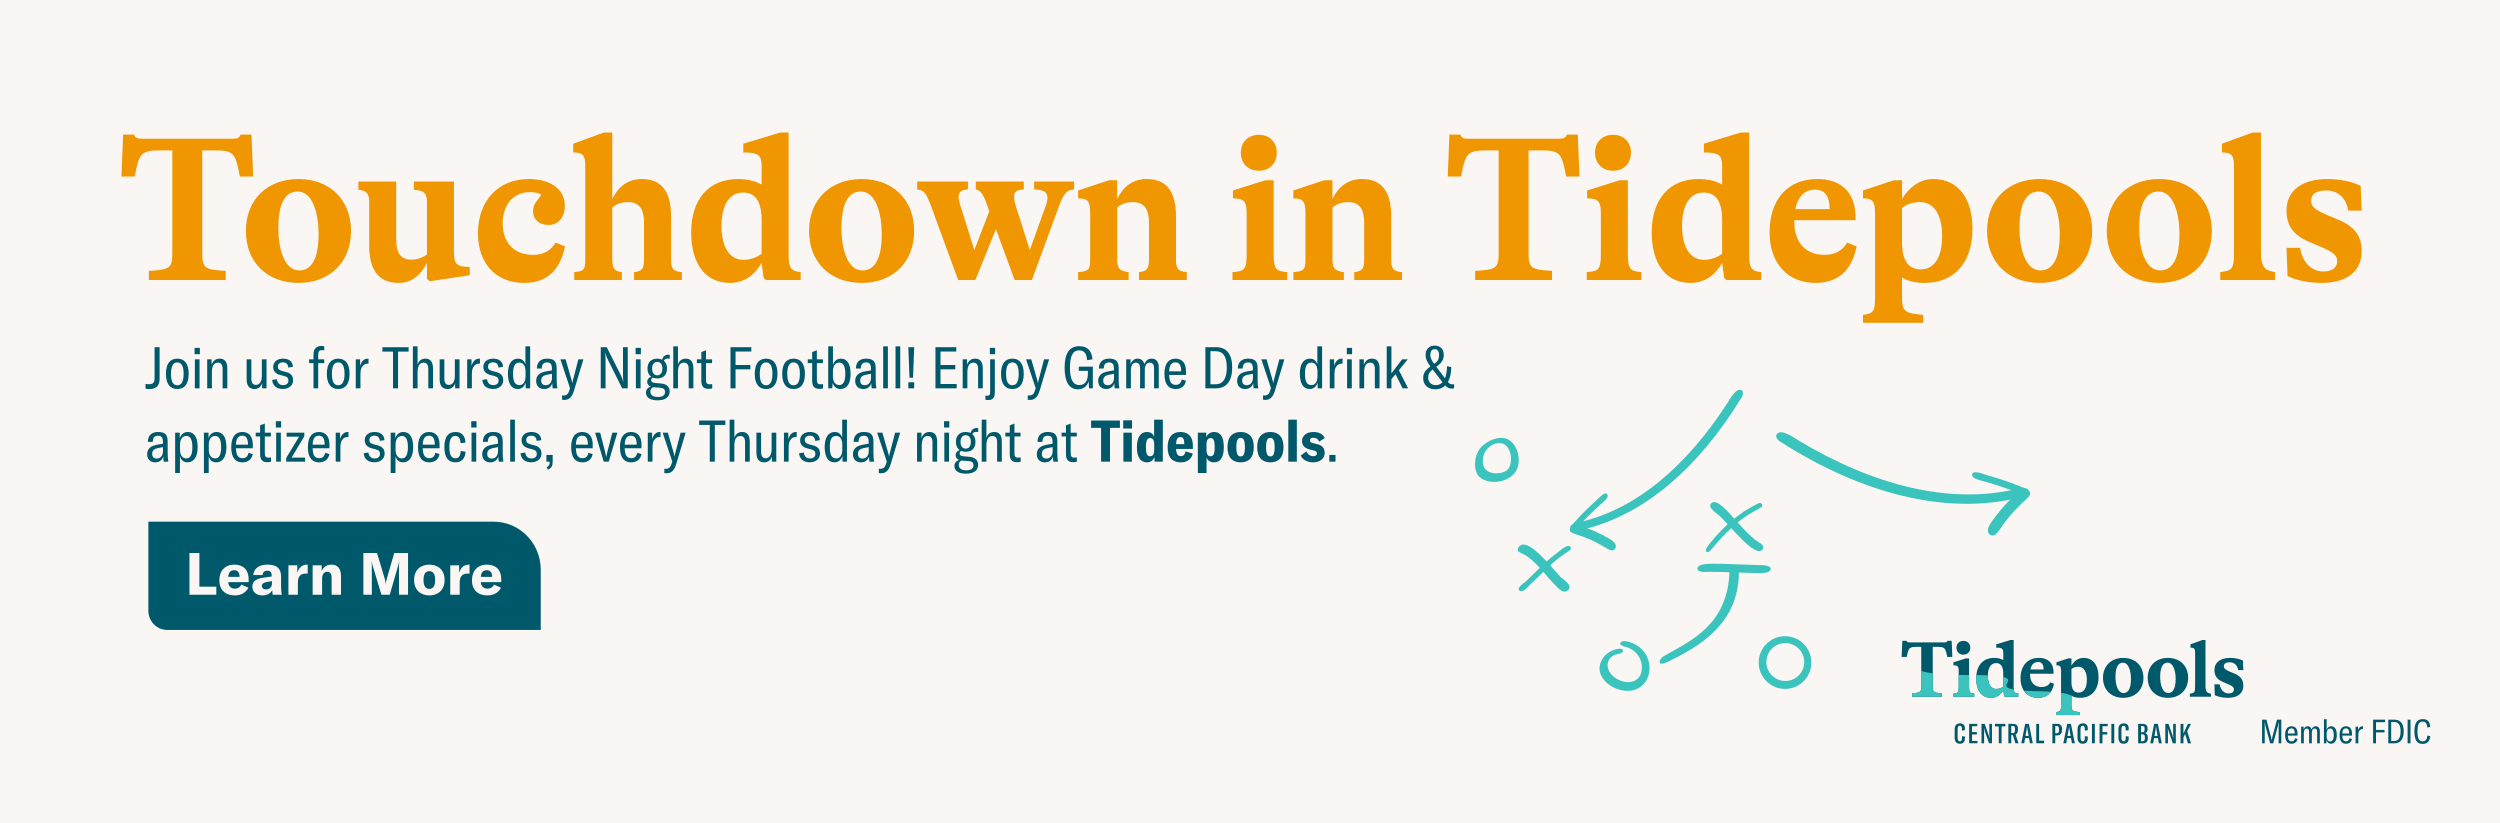<svg width="1500" height="494" viewBox="0 0 1500 494" fill="none" xmlns="http://www.w3.org/2000/svg">
<rect width="1500" height="494" fill="#FAF6F3"/>
<g clip-path="url(#clip0_1_2)">
<path d="M1288.7 442.483V442.846C1288.7 444.899 1287.73 446 1285.69 446H1282.88V434.332H1285.62C1287.66 434.332 1288.55 435.383 1288.55 437.144V437.539C1288.55 438.805 1287.94 439.593 1287.07 439.84C1287.99 440.12 1288.7 440.825 1288.7 442.487L1288.7 442.483ZM1284.6 435.598V439.378H1285.47C1286.43 439.378 1286.77 438.818 1286.77 437.556V437.177C1286.77 436.076 1286.39 435.598 1285.46 435.598H1284.6ZM1286.92 442.45C1286.92 441.086 1286.51 440.595 1285.54 440.595H1284.6V444.705H1285.64C1286.59 444.705 1286.92 444.066 1286.92 442.866V442.454V442.45Z" fill="#00596B"/>
<path d="M1294.77 442.895H1292.44L1291.9 446H1290.15L1292.49 434.332H1294.71L1297.06 446H1295.31L1294.77 442.895H1294.77ZM1294.55 441.564L1293.86 437.651C1293.76 437.078 1293.69 436.534 1293.63 435.924H1293.58C1293.51 436.534 1293.45 437.074 1293.36 437.651L1292.68 441.564H1294.55Z" fill="#00596B"/>
<path d="M1299.2 434.332H1301.1L1303.5 441.135C1303.72 441.775 1303.85 442.384 1303.98 443.057H1304.03C1303.95 442.121 1303.9 441.218 1303.9 440.229V434.329H1305.48V445.997H1303.72L1301.22 438.848C1300.96 438.093 1300.83 437.566 1300.69 436.926H1300.65C1300.73 437.714 1300.78 438.39 1300.78 439.194V445.997H1299.2V434.329V434.332Z" fill="#00596B"/>
<path d="M1311.08 440.364L1310.06 442.483V446H1308.33V434.332H1310.06V440.166L1312.74 434.332H1314.56L1312.31 438.818L1314.64 446H1312.77L1311.08 440.364Z" fill="#00596B"/>
<path d="M1186.47 444.563V445.977H1181.49V434.309H1186.35V435.723H1183.22V439.256H1186.09V440.671H1183.22V444.567H1186.47V444.563Z" fill="#00596B"/>
<path d="M1188.9 434.309H1190.8L1193.2 441.112C1193.42 441.752 1193.55 442.361 1193.68 443.034H1193.73C1193.65 442.098 1193.6 441.195 1193.6 440.206V434.306H1195.18V445.974H1193.42L1190.92 438.825C1190.65 438.07 1190.52 437.542 1190.39 436.903H1190.34C1190.42 437.691 1190.47 438.367 1190.47 439.171V445.974H1188.89V434.306L1188.9 434.309Z" fill="#00596B"/>
<path d="M1203.22 435.822H1200.95V445.977H1199.26V435.822H1196.97V434.309H1203.22V435.822Z" fill="#00596B"/>
<path d="M1207.74 441.079H1206.74V445.977H1205.01V434.309H1207.76C1209.9 434.309 1210.77 435.393 1210.78 437.299V437.954C1210.78 439.401 1210.26 440.321 1209.35 440.717L1211.08 445.977H1209.26L1207.74 441.079ZM1207.66 439.879C1208.63 439.879 1209.01 439.27 1209.01 438.007V437.335C1209.01 436.086 1208.61 435.575 1207.64 435.575H1206.74V439.879H1207.66Z" fill="#00596B"/>
<path d="M1217.4 442.872H1215.07L1214.52 445.977H1212.78L1215.11 434.309H1217.33L1219.68 445.977H1217.94L1217.39 442.872H1217.4ZM1217.17 441.541L1216.48 437.628C1216.38 437.051 1216.32 436.511 1216.25 435.901H1216.2C1216.14 436.507 1216.07 437.051 1215.99 437.628L1215.3 441.541H1217.17Z" fill="#00596B"/>
<path d="M1221.75 434.309H1223.48V444.415H1226.45V445.977H1221.75V434.309Z" fill="#00596B"/>
<path d="M1172.79 442.609V437.496C1172.79 435.229 1173.93 434.029 1175.95 434.029C1177.97 434.029 1178.94 434.998 1178.94 437.134V438.152L1177.15 438.34V437.2C1177.15 436.033 1176.75 435.456 1175.92 435.456C1175.08 435.456 1174.58 435.983 1174.58 437.312V442.783C1174.58 444.115 1175.06 444.804 1175.93 444.804C1176.74 444.804 1177.17 444.23 1177.17 443.159V441.712L1178.94 441.91V443.143C1178.94 445.163 1177.81 446.248 1175.92 446.248C1173.92 446.248 1172.8 445.031 1172.8 442.599L1172.79 442.609Z" fill="#00596B"/>
<path d="M1237.18 437.167V438.169C1237.18 440.14 1236.11 441.257 1234.24 441.257H1233.15V445.974H1231.43V434.306H1234.19C1236.16 434.306 1237.16 435.275 1237.18 437.167ZM1235.4 437.282C1235.4 436.099 1234.97 435.588 1234.04 435.588H1233.15V439.975H1234.05C1234.96 439.975 1235.4 439.415 1235.4 438.152V437.282Z" fill="#00596B"/>
<path d="M1242.62 442.872H1240.28L1239.74 445.977H1238L1240.33 434.309H1242.55L1244.9 445.977H1243.15L1242.61 442.872H1242.62ZM1242.39 441.541L1241.7 437.628C1241.6 437.051 1241.53 436.511 1241.47 435.901H1241.42C1241.35 436.507 1241.29 437.051 1241.2 437.628L1240.51 441.541H1242.39Z" fill="#00596B"/>
<path d="M1255.17 445.977V434.309H1256.9V445.977H1255.17Z" fill="#00596B"/>
<path d="M1261.47 435.723V439.273H1264.35V440.687H1261.47V445.981H1259.74V434.312H1264.61V435.726H1261.47V435.723Z" fill="#00596B"/>
<path d="M1266.82 445.977V434.309H1268.55V445.977H1266.82Z" fill="#00596B"/>
<path d="M1246.52 442.609V437.496C1246.52 435.229 1247.66 434.029 1249.68 434.029C1251.7 434.029 1252.67 434.998 1252.67 437.134V438.152L1250.88 438.34V437.2C1250.88 436.033 1250.48 435.456 1249.64 435.456C1248.81 435.456 1248.31 435.983 1248.31 437.312V442.783C1248.31 444.115 1248.79 444.804 1249.66 444.804C1250.46 444.804 1250.89 444.23 1250.89 443.159V441.712L1252.67 441.91V443.143C1252.67 445.163 1251.54 446.248 1249.65 446.248C1247.64 446.248 1246.53 445.031 1246.53 442.599L1246.52 442.609Z" fill="#00596B"/>
<path d="M1271.06 442.609V437.496C1271.06 435.229 1272.2 434.029 1274.22 434.029C1276.24 434.029 1277.21 434.998 1277.21 437.134V438.152L1275.42 438.34V437.2C1275.42 436.033 1275.02 435.456 1274.18 435.456C1273.35 435.456 1272.85 435.983 1272.85 437.312V442.783C1272.85 444.115 1273.33 444.804 1274.2 444.804C1275 444.804 1275.43 444.23 1275.43 443.159V441.712L1277.21 441.91V443.143C1277.21 445.163 1276.08 446.248 1274.19 446.248C1272.18 446.248 1271.07 445.031 1271.07 442.599L1271.06 442.609Z" fill="#00596B"/>
<path d="M1171 384.481L1171.39 394.159H1168.32C1167.32 388.601 1166.84 388.123 1162.28 388.123H1159.65V411.852C1159.65 415.251 1160.22 415.689 1165.06 415.923V418.029H1147.32V415.923C1152.17 415.686 1152.74 415.251 1152.74 411.852V388.123H1150.1C1145.59 388.123 1145.07 388.648 1144.06 394.159H1141L1141.38 384.481H1143.92C1144.21 385.292 1144.54 385.434 1146.08 385.434H1166.3C1167.84 385.434 1168.18 385.292 1168.46 384.481H1171Z" fill="#00596B"/>
<path d="M1173.88 388.644C1173.88 386.198 1175.56 384.521 1178.06 384.521C1180.55 384.521 1182.18 386.198 1182.18 388.644C1182.18 391.09 1180.5 392.817 1178.06 392.817C1175.61 392.817 1173.88 391.139 1173.88 388.644Z" fill="#00596B"/>
<path d="M1184.57 416.21V418.029H1171.97V416.21C1174.65 416.015 1175.22 415.686 1175.22 412.139V402.547C1175.22 399.917 1174.6 399.192 1172.06 399.192V397.372L1179.54 395.029H1181.46V412.139C1181.46 415.689 1182.18 416.019 1184.57 416.21Z" fill="#00596B"/>
<path d="M1208.26 413.708C1208.21 413.257 1208.19 412.719 1208.19 412.086V384H1206.27L1197.74 386.587V388.601C1201.19 388.601 1201.96 389.218 1201.96 391.713V396.028C1200.47 395.167 1198.7 394.729 1196.54 394.729C1190.39 394.729 1186.46 398.549 1185.81 405.072C1185.74 405.702 1185.71 406.361 1185.71 407.05C1185.71 414.189 1188.92 418.698 1194.67 418.698C1198.13 418.698 1200.47 416.685 1201.97 414.097L1202.44 417.594L1202.97 418.023H1210.98V416.203C1209.13 416.015 1208.46 415.514 1208.27 413.701L1208.26 413.708ZM1201.96 411.994C1200.81 412.854 1199.27 413.385 1197.79 413.385C1194.53 413.385 1192.71 410.409 1192.71 405.57C1192.71 405.448 1192.71 405.333 1192.71 405.217C1192.8 400.5 1194.65 397.847 1197.69 397.847C1200.47 397.847 1201.96 399.861 1201.96 404.176V411.991L1201.96 411.994Z" fill="#00596B"/>
<path d="M1230.18 409.407C1229.27 411.084 1227.6 412.231 1224.96 412.231C1220.6 412.231 1218.01 409.357 1218.01 404.66V404.222H1232.15C1232.35 398.137 1229.13 394.729 1223.33 394.729C1216.53 394.729 1212.31 399.38 1212.31 407.053C1212.31 409.957 1213.01 412.442 1214.27 414.357C1216.09 417.11 1219.08 418.702 1222.85 418.702C1226.31 418.702 1228.86 417.489 1230.52 415.03C1231.38 413.767 1232 412.175 1232.4 410.264L1230.19 409.403L1230.18 409.407ZM1222.81 397.175C1225.01 397.175 1226.16 398.615 1226.16 401.684H1218.25C1218.83 398.81 1220.36 397.175 1222.81 397.175Z" fill="#00596B"/>
<path d="M1250.06 394.732C1246.81 394.732 1244.41 396.796 1242.87 399.334V395.026H1240.96L1233.86 397.369V399.189C1236.07 399.189 1236.64 399.861 1236.64 402.593V423.303C1236.64 426.415 1236.26 426.896 1233.86 427.232V429.052H1247.76V427.232C1243.55 426.896 1242.87 426.372 1242.87 423.303V417.452C1243.12 417.604 1243.39 417.746 1243.69 417.874C1243.7 417.881 1243.7 417.888 1243.7 417.888C1244.75 418.352 1246.16 418.698 1248.05 418.698C1254.81 418.698 1259.12 414.146 1259.12 406.19C1259.12 399.185 1255.82 394.726 1250.06 394.726V394.732ZM1247.24 415.584C1244.31 415.584 1242.87 413.527 1242.87 409.262V401.397C1243.89 400.537 1245.37 400.055 1247.05 400.055C1250.35 400.055 1252.13 403.124 1252.13 407.963C1252.13 412.802 1250.26 415.584 1247.24 415.584H1247.24Z" fill="#00596B"/>
<path d="M1273.93 394.732C1266.79 394.732 1261.8 399.436 1261.8 406.717C1261.8 413.998 1266.79 418.702 1273.93 418.702C1281.07 418.702 1286.06 414.005 1286.06 406.717C1286.06 399.429 1281.07 394.732 1273.93 394.732ZM1274.12 415.827C1270.62 415.827 1269.28 410.745 1269.28 406.048C1269.28 399.574 1271.34 397.61 1273.74 397.61C1277.24 397.61 1278.58 402.735 1278.58 407.432C1278.58 413.856 1276.52 415.827 1274.12 415.827Z" fill="#00596B"/>
<path d="M1300.75 394.732C1293.61 394.732 1288.62 399.436 1288.62 406.717C1288.62 413.998 1293.61 418.702 1300.75 418.702C1307.9 418.702 1312.88 414.005 1312.88 406.717C1312.88 399.429 1307.89 394.732 1300.75 394.732ZM1300.94 415.827C1297.44 415.827 1296.1 410.745 1296.1 406.048C1296.1 399.574 1298.16 397.61 1300.56 397.61C1304.06 397.61 1305.4 402.735 1305.4 407.432C1305.4 413.856 1303.34 415.827 1300.94 415.827Z" fill="#00596B"/>
<path d="M1326.57 416.21V418.029H1313.91V416.21C1316.69 415.874 1317.07 415.495 1317.07 411.608V391.713C1317.07 389.218 1316.5 388.601 1314.29 388.601V386.587L1321.39 384H1323.3V411.605C1323.3 415.491 1324.55 415.87 1326.57 416.207V416.21Z" fill="#00596B"/>
<path d="M1346 411.463C1346 415.972 1342.55 418.705 1336.85 418.705C1333.92 418.705 1331.1 418.174 1328.89 417.12L1328.65 410.603H1331.76C1332.29 413.764 1334.26 416.065 1337.13 416.065C1339.2 416.065 1340.34 415.204 1340.34 413.672C1340.34 412.373 1339.43 411.608 1336.75 410.461L1333.83 409.215C1330.14 407.63 1328.65 405.431 1328.65 401.974C1328.65 397.471 1332.2 394.732 1338.04 394.732C1340.87 394.732 1343.61 395.263 1345.76 396.318L1346 402.023H1342.89C1342.5 399.386 1340.78 397.372 1337.81 397.372C1335.46 397.372 1334.31 398.239 1334.31 399.775C1334.31 401.064 1335.22 401.832 1337.9 402.986L1340.83 404.225C1344.52 405.81 1346 408.016 1346 411.467V411.463Z" fill="#00596B"/>
<path fill-rule="evenodd" clip-rule="evenodd" d="M1165.06 415.923V418.029H1147.32V415.923C1152.17 415.686 1152.74 415.251 1152.74 411.852V402.528C1152.86 402.551 1152.97 402.57 1153.09 402.613C1153.17 402.656 1153.21 402.663 1153.27 402.712C1153.3 402.706 1153.41 402.755 1153.47 402.748C1153.48 402.785 1153.55 402.772 1153.55 402.785C1153.59 402.798 1153.6 402.828 1153.65 402.828C1153.74 402.851 1153.91 402.893 1154.04 402.943C1154.12 402.93 1154.15 402.966 1154.24 402.979C1154.31 403.022 1154.41 403.045 1154.49 403.078C1154.51 403.065 1154.53 403.085 1154.54 403.085C1154.57 403.078 1154.62 403.114 1154.64 403.098C1154.76 403.164 1154.76 403.104 1154.86 403.154C1154.95 403.154 1155 403.197 1155.09 403.19C1155.17 403.246 1155.25 403.213 1155.33 403.263C1155.36 403.24 1155.43 403.276 1155.48 403.286C1155.51 403.279 1155.55 403.286 1155.58 403.292C1155.66 403.322 1155.69 403.335 1155.75 403.342C1155.85 403.371 1155.96 403.391 1156.06 403.391C1156.09 403.427 1156.18 403.427 1156.22 403.457C1156.41 403.48 1156.5 403.507 1156.67 403.549C1156.77 403.526 1156.87 403.556 1156.97 403.599C1157 403.569 1157.01 403.599 1157.07 403.605C1157.09 403.576 1157.16 403.628 1157.17 403.599C1157.28 403.655 1157.42 403.622 1157.55 403.685C1157.69 403.661 1157.83 403.727 1157.99 403.75C1158.05 403.787 1158.14 403.757 1158.2 403.806C1158.27 403.82 1158.35 403.82 1158.43 403.849C1158.57 403.856 1158.65 403.826 1158.83 403.892C1158.95 403.892 1159.08 403.892 1159.23 403.915C1159.32 403.945 1159.36 403.945 1159.43 403.981C1159.46 403.968 1159.58 403.994 1159.64 403.981C1159.64 403.981 1159.64 403.988 1159.64 403.988V411.852C1159.64 415.251 1160.22 415.689 1165.06 415.923H1165.06Z" fill="#3BC4BD"/>
<path fill-rule="evenodd" clip-rule="evenodd" d="M1184.57 416.21V418.029H1171.97V416.21C1174.65 416.015 1175.22 415.686 1175.22 412.139V404.97C1175.32 404.97 1175.4 404.977 1175.52 404.983C1175.61 404.953 1175.71 404.97 1175.82 404.99C1175.85 404.96 1175.86 404.983 1175.91 404.983C1175.93 404.953 1176.01 404.99 1176.02 404.96C1176.14 404.996 1176.28 404.937 1176.4 404.99C1176.55 404.947 1176.69 404.99 1176.85 404.983C1176.91 405.013 1177 404.97 1177.07 405.013C1177.14 405.026 1177.21 405.013 1177.29 405.026C1177.44 405.019 1177.52 404.977 1177.69 405.019C1177.82 405.006 1177.95 404.99 1178.1 404.99C1178.19 405.013 1178.22 405.003 1178.3 405.026C1178.33 405.013 1178.45 405.026 1178.51 405.003C1178.52 405.039 1178.6 404.996 1178.6 405.016C1178.63 405.016 1178.65 405.039 1178.7 405.029C1178.79 405.023 1178.98 405.016 1179.11 405.036C1179.18 405 1179.23 405.023 1179.31 405.013C1179.39 405.036 1179.5 405.036 1179.58 405.049C1179.59 405.036 1179.62 405.042 1179.64 405.036C1179.67 405.029 1179.72 405.049 1179.73 405.036C1179.87 405.066 1179.85 405.013 1179.97 405.042C1180.05 405.019 1180.12 405.042 1180.2 405.019C1180.28 405.056 1180.36 405.006 1180.44 405.033C1180.47 405.003 1180.55 405.033 1180.6 405.026C1180.63 405.013 1180.67 405.013 1180.71 405.003C1180.79 405.026 1180.82 405.033 1180.87 405.026C1180.98 405.033 1181.1 405.033 1181.19 405.013C1181.23 405.042 1181.32 405.026 1181.37 405.049C1181.4 405.049 1181.43 405.042 1181.46 405.049V412.132C1181.46 415.682 1182.18 416.012 1184.57 416.203V416.21Z" fill="#3BC4BD"/>
<path fill-rule="evenodd" clip-rule="evenodd" d="M1210.97 416.21V418.029H1202.97L1202.44 417.601L1201.96 414.104C1200.47 416.691 1198.13 418.705 1194.67 418.705C1188.92 418.705 1185.71 414.196 1185.71 407.057C1185.71 406.368 1185.74 405.708 1185.81 405.079C1185.84 405.079 1185.86 405.079 1185.89 405.085C1185.9 405.062 1185.93 405.079 1185.94 405.072C1185.97 405.066 1186.03 405.085 1186.04 405.072C1186.18 405.102 1186.16 405.049 1186.27 405.079C1186.36 405.056 1186.41 405.079 1186.5 405.056C1186.59 405.092 1186.65 405.043 1186.75 405.069C1186.78 405.046 1186.86 405.069 1186.91 405.062C1186.93 405.049 1186.97 405.049 1187 405.049C1187.08 405.062 1187.12 405.072 1187.18 405.062C1187.27 405.069 1187.4 405.069 1187.49 405.056C1187.53 405.085 1187.62 405.069 1187.67 405.092C1187.85 405.085 1187.94 405.092 1188.12 405.099C1188.21 405.069 1188.32 405.076 1188.42 405.105C1188.45 405.069 1188.46 405.099 1188.52 405.099C1188.53 405.062 1188.61 405.105 1188.63 405.069C1188.74 405.112 1188.88 405.056 1189.01 405.105C1189.15 405.062 1189.3 405.105 1189.46 405.099C1189.53 405.135 1189.61 405.092 1189.67 405.135C1189.74 405.141 1189.82 405.128 1189.9 405.148C1190.05 405.141 1190.13 405.099 1190.3 405.148C1190.43 405.135 1190.56 405.112 1190.71 405.118C1190.8 405.141 1190.84 405.132 1190.92 405.161C1190.94 405.138 1191.07 405.161 1191.12 405.148C1191.14 405.178 1191.2 405.141 1191.2 405.161C1191.25 405.161 1191.26 405.184 1191.31 405.174C1191.4 405.168 1191.59 405.168 1191.72 405.188C1191.79 405.151 1191.84 405.181 1191.93 405.165C1192 405.194 1192.11 405.194 1192.19 405.214C1192.21 405.191 1192.23 405.207 1192.25 405.201C1192.27 405.194 1192.33 405.214 1192.34 405.201C1192.48 405.237 1192.46 405.178 1192.57 405.214C1192.63 405.201 1192.66 405.207 1192.71 405.214C1192.7 405.329 1192.7 405.445 1192.7 405.567C1192.7 410.405 1194.52 413.382 1197.78 413.382C1199.27 413.382 1200.8 412.851 1201.96 411.991V406.14C1201.98 406.147 1202 406.153 1202.02 406.163C1202.08 406.206 1202.17 406.186 1202.23 406.242C1202.29 406.265 1202.37 406.272 1202.45 406.308C1202.58 406.345 1202.68 406.322 1202.83 406.407C1202.96 406.43 1203.09 406.457 1203.23 406.506C1203.31 406.556 1203.35 406.562 1203.42 406.615C1203.45 406.608 1203.55 406.671 1203.61 406.671C1203.62 406.707 1203.7 406.701 1203.69 406.72C1203.73 406.734 1203.74 406.763 1203.78 406.77C1203.86 406.806 1204.04 406.885 1204.14 406.977C1204.22 406.984 1204.24 407.033 1204.33 407.076C1204.38 407.132 1204.45 407.211 1204.51 407.277C1204.53 407.277 1204.55 407.307 1204.56 407.314C1204.59 407.32 1204.6 407.386 1204.63 407.386C1204.66 407.452 1204.68 407.472 1204.7 407.485C1204.73 407.508 1204.75 407.521 1204.76 407.577C1204.83 407.65 1204.83 407.712 1204.88 407.785C1204.88 407.841 1204.89 407.877 1204.91 407.914C1204.92 407.956 1204.93 407.993 1204.92 408.042C1204.95 408.072 1204.93 408.157 1204.94 408.207C1204.95 408.237 1204.95 408.279 1204.95 408.316C1204.93 408.395 1204.91 408.431 1204.91 408.487C1204.9 408.537 1204.88 408.596 1204.86 408.652C1204.85 408.701 1204.84 408.761 1204.83 408.803C1204.79 408.833 1204.78 408.925 1204.73 408.962C1204.68 409.133 1204.63 409.219 1204.54 409.377C1204.53 409.476 1204.47 409.555 1204.4 409.641C1204.41 409.684 1204.38 409.677 1204.36 409.733C1204.37 409.763 1204.31 409.812 1204.33 409.842C1204.24 409.921 1204.22 410.073 1204.12 410.165C1204.1 410.307 1204 410.422 1203.95 410.567C1203.9 410.616 1203.91 410.709 1203.85 410.761C1203.82 410.817 1203.81 410.897 1203.78 410.976C1203.77 411.048 1203.77 411.098 1203.77 411.154C1203.77 411.21 1203.77 411.276 1203.75 411.355C1203.76 411.421 1203.77 411.483 1203.78 411.543C1203.81 411.609 1203.82 411.665 1203.85 411.737C1203.86 411.816 1203.88 411.846 1203.89 411.932C1203.92 411.938 1203.98 412.047 1204.03 412.073C1204.01 412.096 1204.03 412.11 1204.04 412.123C1204.05 412.129 1204.07 412.136 1204.06 412.146C1204.09 412.175 1204.09 412.202 1204.13 412.231C1204.18 412.288 1204.34 412.396 1204.44 412.489C1204.51 412.502 1204.54 412.545 1204.62 412.581C1204.66 412.637 1204.75 412.69 1204.82 412.739C1204.85 412.732 1204.87 412.752 1204.88 412.752C1204.9 412.759 1204.95 412.802 1204.96 412.795C1205.08 412.881 1205.08 412.825 1205.17 412.894C1205.26 412.901 1205.31 412.95 1205.39 412.96C1205.46 413.026 1205.54 413.003 1205.61 413.059C1205.64 413.046 1205.72 413.088 1205.76 413.095C1205.8 413.095 1205.83 413.108 1205.87 413.118C1205.94 413.161 1205.97 413.174 1206.02 413.191C1206.12 413.22 1206.23 413.257 1206.33 413.257C1206.36 413.299 1206.45 413.306 1206.49 413.342C1206.67 413.379 1206.76 413.398 1206.93 413.451C1207.03 413.444 1207.13 413.474 1207.23 413.524C1207.26 413.494 1207.27 413.524 1207.32 413.53C1207.34 413.507 1207.41 413.56 1207.43 413.53C1207.54 413.586 1207.68 413.56 1207.81 413.629C1207.95 413.616 1208.09 413.672 1208.24 413.695C1208.25 413.702 1208.26 413.702 1208.27 413.702C1208.46 415.514 1209.13 416.015 1210.98 416.203L1210.97 416.21Z" fill="#3BC4BD"/>
<path fill-rule="evenodd" clip-rule="evenodd" d="M1230.44 415.02C1230.47 415.033 1230.49 415.043 1230.52 415.033C1228.86 417.492 1226.31 418.705 1222.85 418.705C1219.08 418.705 1216.09 417.113 1214.27 414.361C1214.35 414.367 1214.42 414.384 1214.5 414.384C1214.57 414.42 1214.66 414.384 1214.72 414.427C1214.78 414.44 1214.86 414.427 1214.95 414.45C1215.09 414.45 1215.17 414.407 1215.34 414.463C1215.47 414.45 1215.6 414.44 1215.75 414.45C1215.85 414.473 1215.88 414.473 1215.96 414.499C1215.98 414.476 1216.11 414.506 1216.16 414.486C1216.17 414.516 1216.25 414.479 1216.25 414.499C1216.28 414.499 1216.3 414.522 1216.36 414.522C1216.44 414.516 1216.63 414.516 1216.76 414.535C1216.83 414.506 1216.88 414.535 1216.97 414.522C1217.05 414.558 1217.14 414.558 1217.23 414.572C1217.24 414.558 1217.27 414.572 1217.3 414.565C1217.32 414.558 1217.37 414.588 1217.38 414.565C1217.52 414.601 1217.5 414.552 1217.62 414.578C1217.7 414.555 1217.76 414.585 1217.85 414.565C1217.94 414.608 1218.01 414.558 1218.09 414.595C1218.12 414.565 1218.2 414.595 1218.25 414.588C1218.28 414.575 1218.32 414.582 1218.36 414.575C1218.43 414.598 1218.47 414.605 1218.53 414.605C1218.62 414.611 1218.75 414.611 1218.84 414.598C1218.88 414.634 1218.97 414.621 1219.02 414.641C1219.2 414.634 1219.29 414.641 1219.47 414.654C1219.56 414.624 1219.67 414.641 1219.77 414.661C1219.8 414.631 1219.81 414.661 1219.87 414.654C1219.88 414.624 1219.96 414.667 1219.98 414.631C1220.09 414.674 1220.23 414.624 1220.36 414.667C1220.5 414.631 1220.64 414.674 1220.81 414.674C1220.87 414.704 1220.96 414.661 1221.02 414.704C1221.09 414.71 1221.17 414.697 1221.25 414.717C1221.4 414.71 1221.48 414.667 1221.65 414.717C1221.78 414.704 1221.91 414.68 1222.06 414.687C1222.14 414.71 1222.19 414.7 1222.26 414.73C1222.29 414.707 1222.41 414.73 1222.47 414.707C1222.48 414.736 1222.55 414.7 1222.55 414.72C1222.59 414.72 1222.61 414.743 1222.66 414.733C1222.75 414.727 1222.94 414.72 1223.07 414.74C1223.14 414.71 1223.19 414.733 1223.27 414.727C1223.35 414.75 1223.46 414.75 1223.54 414.769C1223.55 414.746 1223.58 414.763 1223.6 414.756C1223.62 414.75 1223.68 414.769 1223.69 414.756C1223.83 414.786 1223.81 414.733 1223.92 414.763C1224.01 414.74 1224.08 414.769 1224.15 414.74C1224.24 414.783 1224.31 414.733 1224.4 414.769C1224.43 414.74 1224.51 414.769 1224.56 414.763C1224.59 414.75 1224.63 414.75 1224.67 414.74C1224.74 414.763 1224.77 414.769 1224.83 414.769C1224.94 414.776 1225.06 414.776 1225.15 414.763C1225.19 414.793 1225.28 414.776 1225.33 414.806C1225.5 414.793 1225.6 414.806 1225.78 414.819C1225.88 414.783 1225.98 414.796 1226.08 414.825C1226.11 414.796 1226.12 414.819 1226.18 414.819C1226.19 414.789 1226.27 414.825 1226.28 414.796C1226.4 414.839 1226.54 414.783 1226.67 414.832C1226.8 414.796 1226.96 414.839 1227.11 414.839C1227.18 414.875 1227.27 414.832 1227.33 414.875C1227.39 414.888 1227.48 414.875 1227.56 414.898C1227.7 414.898 1227.78 414.855 1227.96 414.905C1228.09 414.891 1228.22 414.875 1228.37 414.891C1228.46 414.914 1228.49 414.905 1228.57 414.934C1228.59 414.921 1228.72 414.941 1228.78 414.921C1228.79 414.957 1228.86 414.921 1228.86 414.944C1228.9 414.944 1228.91 414.967 1228.97 414.957C1229.05 414.957 1229.24 414.957 1229.38 414.98C1229.45 414.951 1229.49 414.98 1229.58 414.967C1229.66 415.003 1229.76 415.003 1229.84 415.023C1229.86 415 1229.88 415.017 1229.91 415.017C1229.93 415.01 1229.99 415.03 1229.99 415.017C1230.13 415.053 1230.11 415.003 1230.23 415.04C1230.32 415.017 1230.38 415.053 1230.46 415.027L1230.44 415.02Z" fill="#3BC4BD"/>
<path fill-rule="evenodd" clip-rule="evenodd" d="M1247.76 427.235V429.055H1233.86V427.235C1236.26 426.899 1236.64 426.418 1236.64 423.306V415.679C1236.67 415.686 1236.69 415.686 1236.72 415.679C1236.8 415.729 1236.88 415.686 1236.96 415.735C1237 415.706 1237.07 415.742 1237.12 415.742C1237.15 415.735 1237.19 415.742 1237.23 415.748C1237.3 415.778 1237.34 415.791 1237.39 415.791C1237.49 415.814 1237.61 415.834 1237.7 415.828C1237.74 415.87 1237.83 415.864 1237.87 415.9C1238.06 415.913 1238.15 415.943 1238.33 415.986C1238.42 415.973 1238.52 415.999 1238.62 416.042C1238.65 416.012 1238.66 416.042 1238.71 416.048C1238.73 416.025 1238.8 416.078 1238.83 416.048C1238.93 416.114 1239.08 416.085 1239.2 416.157C1239.34 416.144 1239.48 416.213 1239.64 416.249C1239.69 416.292 1239.79 416.273 1239.84 416.329C1239.9 416.352 1239.98 416.358 1240.06 416.394C1240.2 416.424 1240.29 416.401 1240.44 416.487C1240.57 416.51 1240.7 416.53 1240.85 416.572C1240.93 416.615 1240.96 416.615 1241.03 416.665C1241.06 416.658 1241.18 416.714 1241.24 416.708C1241.24 416.744 1241.31 416.731 1241.31 416.75C1241.35 416.764 1241.36 416.787 1241.41 416.793C1241.49 416.816 1241.67 416.866 1241.79 416.935C1241.87 416.928 1241.91 416.965 1241.99 416.984C1242.05 417.041 1242.16 417.07 1242.22 417.12C1242.25 417.113 1242.27 417.133 1242.29 417.133C1242.31 417.133 1242.36 417.176 1242.37 417.169C1242.49 417.255 1242.49 417.199 1242.58 417.268C1242.68 417.281 1242.71 417.334 1242.8 417.347C1242.86 417.42 1242.95 417.403 1243.01 417.476C1243.05 417.462 1243.11 417.518 1243.15 417.542C1243.19 417.542 1243.22 417.565 1243.25 417.578C1243.31 417.634 1243.34 417.657 1243.39 417.687C1243.48 417.736 1243.58 417.809 1243.66 417.838C1243.67 417.851 1243.67 417.861 1243.69 417.874C1243.39 417.746 1243.12 417.601 1242.87 417.453V423.303C1242.87 426.372 1243.55 426.896 1247.76 427.232V427.235Z" fill="#3BC4BD"/>
</g>
<path d="M144.287 80.754H150.893L151.89 105.93H143.913C141.296 91.472 140.049 90.226 128.209 90.226H121.354V151.922C121.354 160.771 122.849 161.893 135.438 162.516V168H89.322V162.516C101.91 161.893 103.406 160.771 103.406 151.922V90.226H96.551C84.835 90.226 83.464 91.597 80.846 105.93H72.87L73.867 80.754H80.472C81.22 82.872 82.093 83.246 86.081 83.246H138.678C142.667 83.246 143.539 82.872 144.287 80.754ZM179.074 169.745C160.503 169.745 147.54 157.53 147.54 138.585C147.54 119.64 160.503 107.426 179.074 107.426C197.645 107.426 210.607 119.64 210.607 138.585C210.607 157.53 197.645 169.745 179.074 169.745ZM179.572 162.267C185.804 162.267 191.164 157.157 191.164 140.455C191.164 128.241 187.674 114.904 178.575 114.904C172.343 114.904 166.984 120.014 166.984 136.841C166.984 149.055 170.474 162.267 179.572 162.267ZM272.368 108.922V151.049C272.368 158.777 274.238 160.148 281.841 160.148V165.133L257.91 168.748L256.165 167.377V157.78C252.675 164.884 247.067 169.745 239.214 169.745C227.498 169.745 221.516 162.391 221.516 147.31V120.887C221.516 115.777 219.397 114.281 215.035 113.907V108.922H237.719V143.446C237.719 151.922 240.461 155.785 246.817 155.785C250.183 155.785 253.423 154.664 256.165 152.67V121.012C256.165 116.026 254.296 114.156 248.313 113.907V108.922H272.368ZM314.454 169.745C297.628 169.745 286.784 158.154 286.784 139.956C286.784 120.388 298.999 107.426 317.196 107.426C330.532 107.426 338.883 113.658 338.883 123.504C338.883 130.484 335.019 134.971 329.036 134.971C323.552 134.971 319.813 131.73 319.813 126.745C319.813 121.759 323.303 119.765 324.674 116.774C323.552 115.901 320.81 115.278 317.944 115.278C308.097 115.278 301.616 122.756 301.616 134.098C301.616 145.69 308.596 152.919 319.689 152.919C326.045 152.919 330.657 150.426 333.274 145.565L339.008 147.809C336.016 162.516 327.79 169.745 314.454 169.745ZM402.637 129.985V155.412C402.637 161.394 403.759 162.765 409.118 163.264V168H380.452V163.264C385.312 162.765 386.434 161.27 386.434 155.412V133.725C386.434 125.249 383.443 121.261 376.712 121.261C373.098 121.261 369.857 122.383 367.365 124.501V155.412C367.365 161.768 369.234 162.765 373.098 163.264V168H344.556V163.264C350.538 162.765 351.162 161.768 351.162 155.412V99.574C351.162 93.093 349.666 91.472 343.933 91.472V86.237L362.379 79.507H367.365V119.391C371.104 111.788 376.837 107.426 385.063 107.426C396.904 107.426 402.637 114.78 402.637 129.985ZM473.164 152.545C473.164 160.771 474.41 162.641 480.393 163.264V168H459.578L458.207 166.878L456.961 157.78C453.097 164.51 446.99 169.745 438.016 169.745C423.059 169.745 414.708 158.029 414.708 139.458C414.708 119.391 425.303 107.426 442.877 107.426C448.485 107.426 453.097 108.548 456.961 110.791V99.574C456.961 93.093 454.966 91.472 445.993 91.472V86.237L468.178 79.507H473.164V152.545ZM446.117 155.91C449.981 155.91 453.969 154.539 456.961 152.296V131.98C456.961 120.762 453.097 115.527 445.868 115.527C437.766 115.527 432.906 122.756 432.906 135.594C432.906 148.183 437.642 155.91 446.117 155.91ZM516.959 169.745C498.388 169.745 485.426 157.53 485.426 138.585C485.426 119.64 498.388 107.426 516.959 107.426C535.53 107.426 548.493 119.64 548.493 138.585C548.493 157.53 535.53 169.745 516.959 169.745ZM517.458 162.267C523.69 162.267 529.049 157.157 529.049 140.455C529.049 128.241 525.559 114.904 516.461 114.904C510.229 114.904 504.869 120.014 504.869 136.841C504.869 149.055 508.359 162.267 517.458 162.267ZM620.506 113.658V108.922H644.437V113.658C640.199 113.907 638.205 116.026 635.463 123.504L619.135 168H608.79L597.573 137.464L585.234 168H574.889L559.309 125.498C555.694 115.652 554.697 114.281 550.335 113.658V108.922H580.747V113.658C577.007 113.783 575.138 115.278 575.138 118.145C575.138 119.142 575.387 120.388 576.01 122.632L584.61 150.052L593.584 126.745L591.715 121.51C589.845 116.4 587.976 114.032 585.483 113.658V108.922H614.274V113.658C610.037 113.783 608.416 115.029 608.416 118.02C608.416 119.64 608.915 122.009 609.912 125L617.889 150.052L627.361 123.754C628.109 121.759 628.483 120.014 628.483 118.768C628.483 115.278 626.115 113.783 620.506 113.658ZM705.59 129.985V155.412C705.59 161.394 706.712 162.765 712.071 163.264V168H683.404V163.264C688.265 162.765 689.387 161.27 689.387 155.412V133.725C689.387 125.249 686.396 121.261 679.665 121.261C676.051 121.261 672.81 122.383 670.317 124.501V155.412C670.317 160.896 671.564 162.641 677.173 163.264V168H646.885V163.264C653.242 162.765 654.114 161.893 654.114 155.412V127.742C654.114 120.762 652.619 119.017 646.885 119.017V114.281L665.332 108.174H670.317V119.391C674.057 111.788 679.79 107.426 688.016 107.426C699.857 107.426 705.59 114.78 705.59 129.985ZM755.341 102.44C748.86 102.44 744.497 98.078 744.497 91.597C744.497 85.24 748.86 80.878 755.341 80.878C761.697 80.878 766.06 85.24 766.06 91.597C766.06 98.078 761.697 102.44 755.341 102.44ZM772.292 168H739.512V163.264C746.492 162.765 747.987 161.893 747.987 152.67V127.742C747.987 120.887 746.367 119.017 739.761 119.017V114.281L759.205 108.174H764.19V152.67C764.19 161.893 766.06 162.765 772.292 163.264V168ZM834.731 129.985V155.412C834.731 161.394 835.853 162.765 841.213 163.264V168H812.546V163.264C817.407 162.765 818.528 161.27 818.528 155.412V133.725C818.528 125.249 815.537 121.261 808.807 121.261C805.192 121.261 801.952 122.383 799.459 124.501V155.412C799.459 160.896 800.705 162.641 806.314 163.264V168H776.027V163.264C782.383 162.765 783.256 161.893 783.256 155.412V127.742C783.256 120.762 781.76 119.017 776.027 119.017V114.281L794.473 108.174H799.459V119.391C803.198 111.788 808.931 107.426 817.157 107.426C828.998 107.426 834.731 114.78 834.731 129.985ZM940.071 80.754H946.677L947.674 105.93H939.697C937.08 91.472 935.833 90.226 923.993 90.226H917.137V151.922C917.137 160.771 918.633 161.893 931.222 162.516V168H885.106V162.516C897.694 161.893 899.19 160.771 899.19 151.922V90.226H892.335C880.619 90.226 879.248 91.597 876.63 105.93H868.653L869.65 80.754H876.256C877.004 82.872 877.877 83.246 881.865 83.246H934.462C938.451 83.246 939.323 82.872 940.071 80.754ZM967.858 102.44C961.377 102.44 957.015 98.078 957.015 91.597C957.015 85.24 961.377 80.878 967.858 80.878C974.215 80.878 978.577 85.24 978.577 91.597C978.577 98.078 974.215 102.44 967.858 102.44ZM984.809 168H952.029V163.264C959.009 162.765 960.505 161.893 960.505 152.67V127.742C960.505 120.887 958.884 119.017 952.279 119.017V114.281L971.722 108.174H976.708V152.67C976.708 161.893 978.577 162.765 984.809 163.264V168ZM1049.49 152.545C1049.49 160.771 1050.74 162.641 1056.72 163.264V168H1035.91L1034.54 166.878L1033.29 157.78C1029.43 164.51 1023.32 169.745 1014.34 169.745C999.388 169.745 991.037 158.029 991.037 139.458C991.037 119.391 1001.63 107.426 1019.21 107.426C1024.81 107.426 1029.43 108.548 1033.29 110.791V99.574C1033.29 93.093 1031.3 91.472 1022.32 91.472V86.237L1044.51 79.507H1049.49V152.545ZM1022.45 155.91C1026.31 155.91 1030.3 154.539 1033.29 152.296V131.98C1033.29 120.762 1029.43 115.527 1022.2 115.527C1014.1 115.527 1009.23 122.756 1009.23 135.594C1009.23 148.183 1013.97 155.91 1022.45 155.91ZM1108.24 145.565L1113.98 147.809C1110.99 162.516 1102.76 169.745 1089.17 169.745C1072.47 169.745 1061.75 157.78 1061.75 139.458C1061.75 119.516 1072.72 107.426 1090.42 107.426C1105.5 107.426 1113.85 116.275 1113.35 132.104H1076.59V133.226C1076.59 145.441 1083.32 152.919 1094.66 152.919C1101.51 152.919 1105.88 149.928 1108.24 145.565ZM1089.05 113.783C1082.69 113.783 1078.71 118.02 1077.21 125.498H1097.77C1097.77 117.522 1094.78 113.783 1089.05 113.783ZM1159.92 107.426C1174.88 107.426 1183.48 119.017 1183.48 137.214C1183.48 157.904 1172.26 169.745 1154.69 169.745C1148.33 169.745 1144.09 168.249 1141.22 166.504V178.719C1141.22 186.696 1142.97 188.067 1153.94 188.939V193.675H1117.79V188.939C1124.02 188.067 1125.02 186.82 1125.02 178.719V127.867C1125.02 120.762 1123.53 119.017 1117.79 119.017V114.281L1136.24 108.174H1141.22V119.391C1145.21 112.785 1151.44 107.426 1159.92 107.426ZM1152.57 161.643C1160.42 161.643 1165.28 154.414 1165.28 141.826C1165.28 129.238 1160.67 121.261 1152.07 121.261C1147.71 121.261 1143.84 122.507 1141.22 124.751V145.191C1141.22 156.284 1144.96 161.643 1152.57 161.643ZM1223.77 169.745C1205.2 169.745 1192.23 157.53 1192.23 138.585C1192.23 119.64 1205.2 107.426 1223.77 107.426C1242.34 107.426 1255.3 119.64 1255.3 138.585C1255.3 157.53 1242.34 169.745 1223.77 169.745ZM1224.27 162.267C1230.5 162.267 1235.86 157.157 1235.86 140.455C1235.86 128.241 1232.37 114.904 1223.27 114.904C1217.04 114.904 1211.68 120.014 1211.68 136.841C1211.68 149.055 1215.17 162.267 1224.27 162.267ZM1295.58 169.745C1277.01 169.745 1264.05 157.53 1264.05 138.585C1264.05 119.64 1277.01 107.426 1295.58 107.426C1314.15 107.426 1327.11 119.64 1327.11 138.585C1327.11 157.53 1314.15 169.745 1295.58 169.745ZM1296.08 162.267C1302.31 162.267 1307.67 157.157 1307.67 140.455C1307.67 128.241 1304.18 114.904 1295.08 114.904C1288.85 114.904 1283.49 120.014 1283.49 136.841C1283.49 149.055 1286.98 162.267 1296.08 162.267ZM1356.58 151.299C1356.58 161.394 1359.82 162.391 1365.05 163.264V168H1332.15V163.264C1339.38 162.391 1340.38 161.394 1340.38 151.299V99.574C1340.38 93.093 1338.88 91.472 1333.15 91.472V86.237L1351.59 79.507H1356.58V151.299ZM1393.22 169.745C1385.61 169.745 1378.26 168.374 1372.53 165.632L1371.9 148.681H1380C1381.38 156.907 1386.49 162.89 1393.96 162.89C1399.32 162.89 1402.31 160.646 1402.31 156.658C1402.31 153.293 1399.95 151.299 1392.97 148.307L1385.36 145.067C1375.77 140.954 1371.9 135.22 1371.9 126.246C1371.9 114.53 1381.13 107.426 1396.33 107.426C1403.69 107.426 1410.79 108.797 1416.4 111.539L1417.02 126.371H1408.92C1407.92 119.516 1403.44 114.281 1395.71 114.281C1389.6 114.281 1386.61 116.525 1386.61 120.513C1386.61 123.878 1388.98 125.872 1395.96 128.864L1403.56 132.104C1413.16 136.217 1417.02 141.951 1417.02 150.925C1417.02 162.641 1408.05 169.745 1393.22 169.745Z" fill="#EF9600"/>
<path d="M95.766 208.303V227.4C95.766 231.922 93.122 233.417 89.783 233.417C88.878 233.417 87.904 233.383 87.313 233.174V230.356C88.113 230.496 89.052 230.53 89.678 230.53C91.383 230.53 92.74 229.8 92.74 227.191V208.303H95.766ZM106.386 233.417C102.177 233.417 99.568 230.565 99.568 224.304C99.568 218.043 102.177 215.19 106.386 215.19C110.595 215.19 113.204 218.043 113.204 224.304C113.204 230.565 110.595 233.417 106.386 233.417ZM106.386 231.156C108.577 231.156 110.177 229.522 110.177 224.304C110.177 219.086 108.577 217.451 106.386 217.451C104.194 217.451 102.594 219.086 102.594 224.304C102.594 229.522 104.194 231.156 106.386 231.156ZM119.904 212.512H116.739V208.72H119.904V212.512ZM119.73 233H116.913V215.608H119.73V233ZM127.136 233H124.318V215.608H126.962V218.843C127.866 216.373 129.466 215.19 131.832 215.19C134.893 215.19 136.388 217.138 136.388 221.104V233H133.571V221.347C133.571 218.808 132.632 217.59 130.684 217.59C128.388 217.59 127.136 219.538 127.136 223.399V233ZM152.753 233.417C149.101 233.417 147.987 230.913 147.987 227.4V215.608H150.805V227.261C150.805 229.73 151.779 230.948 153.588 230.948C155.744 230.948 157.101 228.895 157.101 225.556V215.608H159.919V233H157.275V229.939C156.649 232.026 154.944 233.417 152.753 233.417ZM169.791 233.383C166.034 233.383 163.6 231.539 163.286 227.956L166.104 227.504C166.348 229.695 167.739 231.087 169.826 231.087C171.809 231.087 173.061 230.078 173.061 228.443C173.061 226.808 172.365 226.113 170.556 225.626L168.017 224.965C165.478 224.304 163.913 222.669 163.913 220.164C163.913 217.069 166.417 215.19 169.722 215.19C173.27 215.19 175.6 216.756 175.739 220.095L172.991 220.547C172.783 218.321 171.6 217.416 169.722 217.416C167.878 217.416 166.695 218.356 166.695 220.025C166.695 221.452 167.53 222.112 169.304 222.599L171.774 223.26C174.731 224.06 175.844 225.626 175.844 228.235C175.844 231.052 173.548 233.383 169.791 233.383ZM190.92 212.755V215.608H194.537V217.869H190.92V233H188.102V217.869H185.459V215.608H188.102V212.477C188.102 209.486 189.842 207.572 192.659 207.572C193.39 207.572 194.016 207.642 194.537 207.781V210.181C194.05 210.112 193.598 210.077 193.146 210.077C191.581 210.077 190.92 210.877 190.92 212.755ZM202.927 233.417C198.718 233.417 196.109 230.565 196.109 224.304C196.109 218.043 198.718 215.19 202.927 215.19C207.136 215.19 209.745 218.043 209.745 224.304C209.745 230.565 207.136 233.417 202.927 233.417ZM202.927 231.156C205.118 231.156 206.718 229.522 206.718 224.304C206.718 219.086 205.118 217.451 202.927 217.451C200.735 217.451 199.135 219.086 199.135 224.304C199.135 229.522 200.735 231.156 202.927 231.156ZM216.063 215.608V219.573C216.689 217.243 218.115 215.19 220.585 215.19C220.759 215.19 220.898 215.19 221.106 215.225V218.182H220.689C219.124 218.182 218.184 218.808 217.489 219.747C216.341 221.138 216.271 223.156 216.271 225V233H213.454V215.608H216.063ZM229.44 208.303H245.163V210.947H238.832V233H235.806V210.947H229.44V208.303ZM250.546 233H247.729V207.781H250.546V218.738C251.277 216.408 252.912 215.19 255.277 215.19C258.303 215.19 259.799 217.138 259.799 221.104V233H256.982V221.312C256.982 218.843 256.042 217.59 254.094 217.59C251.729 217.59 250.546 219.504 250.546 223.399V233ZM268.555 233.417C264.902 233.417 263.789 230.913 263.789 227.4V215.608H266.607V227.261C266.607 229.73 267.581 230.948 269.389 230.948C271.546 230.948 272.903 228.895 272.903 225.556V215.608H275.72V233H273.077V229.939C272.45 232.026 270.746 233.417 268.555 233.417ZM282.914 215.608V219.573C283.54 217.243 284.967 215.19 287.436 215.19C287.61 215.19 287.749 215.19 287.958 215.225V218.182H287.541C285.975 218.182 285.036 218.808 284.34 219.747C283.193 221.138 283.123 223.156 283.123 225V233H280.305V215.608H282.914ZM295.885 233.383C292.129 233.383 289.694 231.539 289.381 227.956L292.198 227.504C292.442 229.695 293.833 231.087 295.92 231.087C297.903 231.087 299.155 230.078 299.155 228.443C299.155 226.808 298.459 226.113 296.651 225.626L294.111 224.965C291.572 224.304 290.007 222.669 290.007 220.164C290.007 217.069 292.511 215.19 295.816 215.19C299.364 215.19 301.694 216.756 301.834 220.095L299.086 220.547C298.877 218.321 297.694 217.416 295.816 217.416C293.972 217.416 292.79 218.356 292.79 220.025C292.79 221.452 293.624 222.112 295.398 222.599L297.868 223.26C300.825 224.06 301.938 225.626 301.938 228.235C301.938 231.052 299.642 233.383 295.885 233.383ZM310.657 233.417C306.866 233.417 304.744 230.148 304.744 224.234C304.744 218.46 306.935 215.19 310.796 215.19C313.023 215.19 314.588 216.408 315.249 218.704V207.781H318.101V233H315.423V229.591C314.588 232.061 312.883 233.417 310.657 233.417ZM311.736 231.052C313.962 231.052 315.318 229.069 315.318 225.73V222.878C315.318 219.538 313.962 217.556 311.736 217.556C308.988 217.556 307.84 219.538 307.84 224.234C307.84 229.035 308.988 231.052 311.736 231.052ZM326.56 233.417C323.43 233.417 321.69 231.435 321.69 228.478C321.69 226.565 322.491 225.243 323.638 224.373C324.647 223.608 326.004 223.121 328.195 222.739L331.152 222.217V221.138C331.152 218.564 330.282 217.451 328.265 217.451C325.83 217.451 325.099 218.947 325.03 221.138H322.108C322.177 216.512 325.169 215.19 328.265 215.19C332.335 215.19 334.004 216.721 334.004 221.034V227.852C334.004 230.043 334.143 231.678 334.422 233H331.604C331.465 231.991 331.361 230.878 331.361 229.904C330.769 232.026 328.995 233.417 326.56 233.417ZM327.465 231.122C329.691 231.122 331.187 229.417 331.187 226.634V224.269L328.126 224.86C325.934 225.278 324.752 226.287 324.717 228.2C324.682 230.113 325.621 231.122 327.465 231.122ZM338.534 239.957C338.186 239.957 337.769 239.922 337.247 239.853V237.244C337.629 237.279 337.977 237.279 338.256 237.279C340.03 237.279 340.969 236.305 341.595 234.252L342.012 232.896L336.238 215.608H339.369L342.847 227.678C343.091 228.513 343.265 229.174 343.334 229.904H343.404C343.473 229.243 343.647 228.513 343.856 227.713L347.021 215.608H350.048L344.343 234.531C343.091 238.635 341.177 239.957 338.534 239.957ZM363.333 233H360.446V208.303H364.028L372.69 225.487C373.246 226.6 373.559 227.713 373.907 229.104H373.977C373.838 227.643 373.803 226.147 373.803 224.443V208.303H376.655V233H373.316L364.515 215.399C363.994 214.39 363.576 212.999 363.228 211.781H363.159C363.263 213.103 363.333 214.321 363.333 215.921V233ZM384.526 212.512H381.36V208.72H384.526V212.512ZM384.352 233H381.534V215.608H384.352V233ZM400.731 215.121C399.618 215.121 398.749 215.573 398.331 216.443C399.549 217.451 400.21 219.086 400.21 221.104C400.21 224.756 398.227 227.052 394.366 227.052C393.357 227.052 392.453 226.878 391.687 226.565C391.096 226.843 390.679 227.365 390.679 228.061C390.679 229 391.374 229.626 392.974 229.765L396.87 230.113C399.862 230.391 401.81 232.096 401.81 234.844C401.81 238.218 399.305 240.2 394.47 240.2C389.809 240.2 387.583 238.322 387.583 235.574C387.583 233.904 388.592 232.548 390.435 231.991C389.009 231.435 388.313 230.356 388.313 229.069C388.313 227.539 389.287 226.565 390.713 226.043C389.253 225.034 388.487 223.33 388.487 221.138C388.487 217.556 390.54 215.19 394.366 215.19C395.479 215.19 396.453 215.399 397.253 215.782C397.775 213.973 399.062 212.79 401.045 212.79C401.323 212.79 401.566 212.825 401.845 212.894V215.26C401.462 215.155 401.149 215.121 400.731 215.121ZM394.366 225.173C396.244 225.173 397.427 223.782 397.427 221.104C397.427 218.46 396.244 217.138 394.366 217.138C392.453 217.138 391.27 218.495 391.27 221.138C391.27 223.782 392.487 225.173 394.366 225.173ZM396.14 232.652L392.279 232.374C392.105 232.339 391.931 232.339 391.792 232.304C390.748 232.826 390.226 233.73 390.226 234.948C390.226 237.105 391.931 238.183 394.644 238.183C397.775 238.183 399.027 237.07 399.027 235.191C399.027 233.557 398.053 232.791 396.14 232.652ZM406.771 233H403.954V207.781H406.771V218.738C407.502 216.408 409.137 215.19 411.502 215.19C414.528 215.19 416.024 217.138 416.024 221.104V233H413.207V221.312C413.207 218.843 412.267 217.59 410.319 217.59C407.954 217.59 406.771 219.504 406.771 223.399V233ZM420.787 217.869H418.144V215.608H420.787V211.225L423.605 210.147V215.608H427.257V217.869H423.605V228.026C423.605 229.835 424.231 230.6 425.762 230.6C426.423 230.6 426.805 230.53 427.327 230.426V233.035C426.631 233.209 426.005 233.313 425.031 233.313C421.866 233.313 420.787 231.469 420.787 228.443V217.869ZM450.791 208.303V210.912H441.33V219.017H450.2V221.591H441.33V233H438.303V208.303H450.791ZM459.667 233.417C455.458 233.417 452.849 230.565 452.849 224.304C452.849 218.043 455.458 215.19 459.667 215.19C463.876 215.19 466.485 218.043 466.485 224.304C466.485 230.565 463.876 233.417 459.667 233.417ZM459.667 231.156C461.859 231.156 463.459 229.522 463.459 224.304C463.459 219.086 461.859 217.451 459.667 217.451C457.476 217.451 455.876 219.086 455.876 224.304C455.876 229.522 457.476 231.156 459.667 231.156ZM476.142 233.417C471.933 233.417 469.325 230.565 469.325 224.304C469.325 218.043 471.933 215.19 476.142 215.19C480.351 215.19 482.96 218.043 482.96 224.304C482.96 230.565 480.351 233.417 476.142 233.417ZM476.142 231.156C478.334 231.156 479.934 229.522 479.934 224.304C479.934 219.086 478.334 217.451 476.142 217.451C473.951 217.451 472.351 219.086 472.351 224.304C472.351 229.522 473.951 231.156 476.142 231.156ZM487.299 217.869H484.656V215.608H487.299V211.225L490.117 210.147V215.608H493.769V217.869H490.117V228.026C490.117 229.835 490.743 230.6 492.274 230.6C492.935 230.6 493.317 230.53 493.839 230.426V233.035C493.143 233.209 492.517 233.313 491.543 233.313C488.378 233.313 487.299 231.469 487.299 228.443V217.869ZM504.163 233.417C502.007 233.417 500.302 232.026 499.641 229.73L499.328 233H496.928V207.781H499.78V218.982C500.546 216.477 502.215 215.19 504.581 215.19C508.303 215.19 510.355 218.39 510.355 224.304C510.355 230.217 508.163 233.417 504.163 233.417ZM503.537 231.052C505.972 231.052 507.189 228.826 507.189 224.304C507.189 219.782 505.972 217.556 503.537 217.556C501.207 217.556 499.746 219.573 499.746 222.773V225.834C499.746 229.035 501.207 231.052 503.537 231.052ZM517.978 233.417C514.847 233.417 513.108 231.435 513.108 228.478C513.108 226.565 513.908 225.243 515.056 224.373C516.064 223.608 517.421 223.121 519.612 222.739L522.569 222.217V221.138C522.569 218.564 521.7 217.451 519.682 217.451C517.247 217.451 516.517 218.947 516.447 221.138H513.525C513.595 216.512 516.586 215.19 519.682 215.19C523.752 215.19 525.422 216.721 525.422 221.034V227.852C525.422 230.043 525.561 231.678 525.839 233H523.021C522.882 231.991 522.778 230.878 522.778 229.904C522.187 232.026 520.413 233.417 517.978 233.417ZM518.882 231.122C521.108 231.122 522.604 229.417 522.604 226.634V224.269L519.543 224.86C517.351 225.278 516.169 226.287 516.134 228.2C516.099 230.113 517.038 231.122 518.882 231.122ZM529.912 207.781H532.73V233H529.912V207.781ZM537.318 207.781H540.135V233H537.318V207.781ZM547.819 226.634H545.697L545.001 208.303H548.514L547.819 226.634ZM545.001 229.348H548.514V233H545.001V229.348ZM564.299 219.017H573.169V221.591H564.299V230.391H574.004V233H561.273V208.303H573.76V210.912H564.299V219.017ZM580.423 233H577.605V215.608H580.249V218.843C581.153 216.373 582.753 215.19 585.119 215.19C588.18 215.19 589.675 217.138 589.675 221.104V233H586.858V221.347C586.858 218.808 585.919 217.59 583.971 217.59C581.675 217.59 580.423 219.538 580.423 223.399V233ZM597.074 212.512H593.909V208.72H597.074V212.512ZM593.039 240.026C592.483 240.026 591.717 239.957 591.23 239.853V237.348C591.961 237.418 592.239 237.418 592.552 237.418C593.596 237.418 594.083 236.965 594.083 235.226V215.608H596.9V235.331C596.9 238.009 596.1 240.026 593.039 240.026ZM607.434 233.417C603.225 233.417 600.616 230.565 600.616 224.304C600.616 218.043 603.225 215.19 607.434 215.19C611.643 215.19 614.252 218.043 614.252 224.304C614.252 230.565 611.643 233.417 607.434 233.417ZM607.434 231.156C609.625 231.156 611.225 229.522 611.225 224.304C611.225 219.086 609.625 217.451 607.434 217.451C605.242 217.451 603.642 219.086 603.642 224.304C603.642 229.522 605.242 231.156 607.434 231.156ZM617.932 239.957C617.584 239.957 617.166 239.922 616.645 239.853V237.244C617.027 237.279 617.375 237.279 617.653 237.279C619.427 237.279 620.367 236.305 620.993 234.252L621.41 232.896L615.636 215.608H618.767L622.245 227.678C622.489 228.513 622.662 229.174 622.732 229.904H622.802C622.871 229.243 623.045 228.513 623.254 227.713L626.419 215.608H629.445L623.741 234.531C622.489 238.635 620.575 239.957 617.932 239.957ZM646.696 233.591C641.478 233.591 638.765 229.069 638.765 220.651C638.765 211.816 641.757 207.712 647.601 207.712C653.201 207.712 655.184 211.434 655.462 215.608L652.262 216.095C651.983 212.825 651.009 210.216 647.496 210.216C643.809 210.216 641.965 213.277 641.965 220.651C641.965 227.261 643.635 231.017 647.566 231.017C651.914 231.017 652.749 227.261 652.749 223.747V222.53H647.288V219.991H655.705V233H653.41L653.166 228.756C652.296 231.713 650.105 233.591 646.696 233.591ZM663.774 233.417C660.643 233.417 658.904 231.435 658.904 228.478C658.904 226.565 659.704 225.243 660.852 224.373C661.861 223.608 663.218 223.121 665.409 222.739L668.366 222.217V221.138C668.366 218.564 667.496 217.451 665.479 217.451C663.044 217.451 662.313 218.947 662.244 221.138H659.322C659.391 216.512 662.383 215.19 665.479 215.19C669.548 215.19 671.218 216.721 671.218 221.034V227.852C671.218 230.043 671.357 231.678 671.635 233H668.818C668.679 231.991 668.574 230.878 668.574 229.904C667.983 232.026 666.209 233.417 663.774 233.417ZM664.678 231.122C666.905 231.122 668.4 229.417 668.4 226.634V224.269L665.339 224.86C663.148 225.278 661.965 226.287 661.93 228.2C661.896 230.113 662.835 231.122 664.678 231.122ZM675.709 233V215.608H678.352V218.599C679.118 216.338 680.544 215.19 682.596 215.19C684.648 215.19 686.005 216.303 686.596 218.495C687.466 216.303 688.962 215.19 690.979 215.19C693.727 215.19 695.258 217.069 695.258 220.512V233H692.44V221.069C692.44 218.738 691.571 217.59 689.866 217.59C687.918 217.59 686.875 219.156 686.875 222.217V233H684.057V220.999C684.057 218.773 683.187 217.59 681.553 217.59C679.605 217.59 678.526 219.26 678.526 222.321V233H675.709ZM711.592 222.739V224.965H701.504C701.608 229 702.721 230.913 705.469 230.913C707.313 230.913 708.635 229.939 709.017 227.678L711.557 228.443C710.965 231.713 708.67 233.417 705.4 233.417C701.539 233.417 698.652 231.052 698.652 224.304C698.652 217.556 701.643 215.19 705.33 215.19C709.296 215.19 711.592 217.869 711.592 222.739ZM701.504 222.808H708.704C708.704 219.017 707.522 217.416 705.33 217.416C703.278 217.416 701.608 218.46 701.504 222.808ZM729.5 233H723.238V208.303H729.604C735.935 208.303 739.309 212.408 739.309 220.512C739.309 228.826 735.761 233 729.5 233ZM726.265 210.738V230.565H729.43C733.743 230.565 736.074 227.191 736.074 220.512C736.074 213.799 733.778 210.738 729.465 210.738H726.265ZM747.135 233.417C744.004 233.417 742.265 231.435 742.265 228.478C742.265 226.565 743.065 225.243 744.213 224.373C745.222 223.608 746.578 223.121 748.77 222.739L751.726 222.217V221.138C751.726 218.564 750.857 217.451 748.839 217.451C746.404 217.451 745.674 218.947 745.604 221.138H742.682C742.752 216.512 745.744 215.19 748.839 215.19C752.909 215.19 754.579 216.721 754.579 221.034V227.852C754.579 230.043 754.718 231.678 754.996 233H752.179C752.04 231.991 751.935 230.878 751.935 229.904C751.344 232.026 749.57 233.417 747.135 233.417ZM748.039 231.122C750.266 231.122 751.761 229.417 751.761 226.634V224.269L748.7 224.86C746.509 225.278 745.326 226.287 745.291 228.2C745.257 230.113 746.196 231.122 748.039 231.122ZM759.108 239.957C758.761 239.957 758.343 239.922 757.821 239.853V237.244C758.204 237.279 758.552 237.279 758.83 237.279C760.604 237.279 761.543 236.305 762.169 234.252L762.587 232.896L756.813 215.608H759.943L763.422 227.678C763.665 228.513 763.839 229.174 763.909 229.904H763.978C764.048 229.243 764.222 228.513 764.43 227.713L767.596 215.608H770.622L764.917 234.531C763.665 238.635 761.752 239.957 759.108 239.957ZM785.821 233.417C782.029 233.417 779.907 230.148 779.907 224.234C779.907 218.46 782.099 215.19 785.96 215.19C788.186 215.19 789.751 216.408 790.412 218.704V207.781H793.264V233H790.586V229.591C789.751 232.061 788.047 233.417 785.821 233.417ZM786.899 231.052C789.125 231.052 790.482 229.069 790.482 225.73V222.878C790.482 219.538 789.125 217.556 786.899 217.556C784.151 217.556 783.003 219.538 783.003 224.234C783.003 229.035 784.151 231.052 786.899 231.052ZM800.471 215.608V219.573C801.098 217.243 802.524 215.19 804.993 215.19C805.167 215.19 805.306 215.19 805.515 215.225V218.182H805.098C803.532 218.182 802.593 218.808 801.898 219.747C800.75 221.138 800.68 223.156 800.68 225V233H797.863V215.608H800.471ZM811.249 212.512H808.083V208.72H811.249V212.512ZM811.075 233H808.257V215.608H811.075V233ZM818.48 233H815.662V215.608H818.306V218.843C819.211 216.373 820.811 215.19 823.176 215.19C826.237 215.19 827.733 217.138 827.733 221.104V233H824.915V221.347C824.915 218.808 823.976 217.59 822.028 217.59C819.732 217.59 818.48 219.538 818.48 223.399V233ZM844.871 233H841.567L837.323 224.513L834.853 227.504V233H832.036V207.781H834.853V224.026L841.254 215.608H844.663L839.34 222.147L844.871 233ZM871.379 230.6C871.901 230.6 872.214 230.565 872.458 230.496V233C872.04 233.104 871.658 233.139 871.066 233.139C869.605 233.139 868.423 232.652 867.136 231.33C865.501 232.861 863.448 233.591 861.187 233.591C856.804 233.591 853.917 231.017 853.917 226.913C853.917 224.06 854.961 222.217 858.161 219.956L858.231 219.886C856.144 217.069 855.344 215.121 855.344 213.103C855.344 209.555 857.465 207.364 860.874 207.364C864.248 207.364 866.266 209.52 866.266 212.964C866.266 215.503 865.083 217.556 862.892 219.225L861.779 220.06L866.996 226.947C867.727 225.208 868.144 222.843 868.214 219.747L870.753 220.234C870.718 224.13 869.988 227.087 868.736 229.243C869.71 230.322 870.44 230.6 871.379 230.6ZM858.196 212.999C858.196 214.564 858.787 215.956 860.457 218.321L861.292 217.73C862.857 216.616 863.448 214.912 863.448 212.964C863.448 210.738 862.474 209.52 860.84 209.52C859.1 209.52 858.231 210.668 858.196 212.999ZM861.431 231.087C862.996 231.087 864.388 230.53 865.501 229.348L859.622 221.695C857.5 223.33 856.909 224.652 856.909 226.669C856.909 229.278 858.752 231.087 861.431 231.087ZM93.157 277.417C90.026 277.417 88.287 275.435 88.287 272.478C88.287 270.565 89.087 269.243 90.235 268.373C91.244 267.608 92.6 267.121 94.792 266.739L97.748 266.217V265.138C97.748 262.564 96.879 261.451 94.861 261.451C92.426 261.451 91.696 262.947 91.626 265.138H88.704C88.774 260.512 91.766 259.19 94.861 259.19C98.931 259.19 100.601 260.721 100.601 265.034V271.852C100.601 274.043 100.74 275.678 101.018 277H98.201C98.061 275.991 97.957 274.878 97.957 273.904C97.366 276.026 95.592 277.417 93.157 277.417ZM94.061 275.122C96.287 275.122 97.783 273.417 97.783 270.634V268.269L94.722 268.86C92.531 269.278 91.348 270.287 91.313 272.2C91.278 274.113 92.218 275.122 94.061 275.122ZM107.944 283.783H105.092V259.608H107.84V262.982C108.57 260.582 110.344 259.19 112.709 259.19C116.501 259.19 118.588 262.425 118.588 268.304C118.588 274.043 116.327 277.417 112.501 277.417C110.17 277.417 108.674 276.061 107.979 273.835L107.944 283.783ZM111.805 275.052C114.24 275.052 115.423 272.826 115.423 268.304C115.423 263.782 114.24 261.556 111.805 261.556C109.474 261.556 108.013 263.573 108.013 266.773V269.834C108.013 273.035 109.474 275.052 111.805 275.052ZM125.2 283.783H122.348V259.608H125.096V262.982C125.826 260.582 127.6 259.19 129.966 259.19C133.757 259.19 135.844 262.425 135.844 268.304C135.844 274.043 133.583 277.417 129.757 277.417C127.427 277.417 125.931 276.061 125.235 273.835L125.2 283.783ZM129.061 275.052C131.496 275.052 132.679 272.826 132.679 268.304C132.679 263.782 131.496 261.556 129.061 261.556C126.731 261.556 125.27 263.573 125.27 266.773V269.834C125.27 273.035 126.731 275.052 129.061 275.052ZM151.675 266.739V268.965H141.587C141.691 273 142.805 274.913 145.553 274.913C147.396 274.913 148.718 273.939 149.101 271.678L151.64 272.443C151.049 275.713 148.753 277.417 145.483 277.417C141.622 277.417 138.735 275.052 138.735 268.304C138.735 261.556 141.726 259.19 145.413 259.19C149.379 259.19 151.675 261.869 151.675 266.739ZM141.587 266.808H148.788C148.788 263.017 147.605 261.416 145.413 261.416C143.361 261.416 141.691 262.46 141.587 266.808ZM156.064 261.869H153.421V259.608H156.064V255.225L158.882 254.147V259.608H162.534V261.869H158.882V272.026C158.882 273.835 159.508 274.6 161.039 274.6C161.699 274.6 162.082 274.53 162.604 274.426V277.035C161.908 277.209 161.282 277.313 160.308 277.313C157.143 277.313 156.064 275.469 156.064 272.443V261.869ZM168.684 256.512H165.519V252.72H168.684V256.512ZM168.51 277H165.693V259.608H168.51V277ZM183.047 277H171.707V274.809L179.429 262.008H171.985V259.608H182.594V261.764L174.977 274.565H183.047V277ZM197.669 266.739V268.965H187.582C187.686 273 188.799 274.913 191.547 274.913C193.391 274.913 194.712 273.939 195.095 271.678L197.634 272.443C197.043 275.713 194.747 277.417 191.478 277.417C187.616 277.417 184.729 275.052 184.729 268.304C184.729 261.556 187.721 259.19 191.408 259.19C195.373 259.19 197.669 261.869 197.669 266.739ZM187.582 266.808H194.782C194.782 263.017 193.599 261.416 191.408 261.416C189.356 261.416 187.686 262.46 187.582 266.808ZM204.037 259.608V263.573C204.664 261.243 206.09 259.19 208.559 259.19C208.733 259.19 208.873 259.19 209.081 259.225V262.182H208.664C207.099 262.182 206.159 262.808 205.464 263.747C204.316 265.138 204.246 267.156 204.246 269V277H201.429V259.608H204.037ZM224.72 277.383C220.963 277.383 218.528 275.539 218.215 271.956L221.032 271.504C221.276 273.695 222.667 275.087 224.754 275.087C226.737 275.087 227.989 274.078 227.989 272.443C227.989 270.808 227.294 270.113 225.485 269.626L222.946 268.965C220.406 268.304 218.841 266.669 218.841 264.164C218.841 261.069 221.346 259.19 224.65 259.19C228.198 259.19 230.529 260.756 230.668 264.095L227.92 264.547C227.711 262.321 226.528 261.416 224.65 261.416C222.806 261.416 221.624 262.356 221.624 264.025C221.624 265.452 222.459 266.112 224.233 266.599L226.702 267.26C229.659 268.06 230.772 269.626 230.772 272.235C230.772 275.052 228.476 277.383 224.72 277.383ZM237.265 283.783H234.413V259.608H237.161V262.982C237.891 260.582 239.665 259.19 242.031 259.19C245.822 259.19 247.909 262.425 247.909 268.304C247.909 274.043 245.648 277.417 241.822 277.417C239.491 277.417 237.996 276.061 237.3 273.835L237.265 283.783ZM241.126 275.052C243.561 275.052 244.744 272.826 244.744 268.304C244.744 263.782 243.561 261.556 241.126 261.556C238.796 261.556 237.335 263.573 237.335 266.773V269.834C237.335 273.035 238.796 275.052 241.126 275.052ZM263.74 266.739V268.965H253.652C253.756 273 254.869 274.913 257.617 274.913C259.461 274.913 260.783 273.939 261.165 271.678L263.705 272.443C263.113 275.713 260.818 277.417 257.548 277.417C253.687 277.417 250.8 275.052 250.8 268.304C250.8 261.556 253.791 259.19 257.478 259.19C261.444 259.19 263.74 261.869 263.74 266.739ZM253.652 266.808H260.852C260.852 263.017 259.67 261.416 257.478 261.416C255.426 261.416 253.756 262.46 253.652 266.808ZM273.308 277.417C269.099 277.417 266.629 274.635 266.629 268.304C266.629 262.321 268.751 259.19 273.308 259.19C276.891 259.19 279.117 261.312 279.256 265.556L276.334 265.904C276.23 262.947 275.117 261.556 273.238 261.556C270.943 261.556 269.621 263.26 269.621 268.304C269.621 273.278 270.977 274.982 273.343 274.982C275.186 274.982 276.334 273.591 276.404 270.565L279.326 271.017C279.152 275.191 276.752 277.417 273.308 277.417ZM285.913 256.512H282.747V252.72H285.913V256.512ZM285.739 277H282.921V259.608H285.739V277ZM294.188 277.417C291.057 277.417 289.318 275.435 289.318 272.478C289.318 270.565 290.118 269.243 291.266 268.373C292.274 267.608 293.631 267.121 295.822 266.739L298.779 266.217V265.138C298.779 262.564 297.909 261.451 295.892 261.451C293.457 261.451 292.727 262.947 292.657 265.138H289.735C289.805 260.512 292.796 259.19 295.892 259.19C299.962 259.19 301.631 260.721 301.631 265.034V271.852C301.631 274.043 301.771 275.678 302.049 277H299.231C299.092 275.991 298.988 274.878 298.988 273.904C298.396 276.026 296.622 277.417 294.188 277.417ZM295.092 275.122C297.318 275.122 298.814 273.417 298.814 270.634V268.269L295.753 268.86C293.561 269.278 292.379 270.287 292.344 272.2C292.309 274.113 293.248 275.122 295.092 275.122ZM306.122 251.781H308.94V277H306.122V251.781ZM318.815 277.383C315.058 277.383 312.623 275.539 312.31 271.956L315.128 271.504C315.371 273.695 316.762 275.087 318.85 275.087C320.832 275.087 322.085 274.078 322.085 272.443C322.085 270.808 321.389 270.113 319.58 269.626L317.041 268.965C314.501 268.304 312.936 266.669 312.936 264.164C312.936 261.069 315.441 259.19 318.745 259.19C322.293 259.19 324.624 260.756 324.763 264.095L322.015 264.547C321.806 262.321 320.624 261.416 318.745 261.416C316.902 261.416 315.719 262.356 315.719 264.025C315.719 265.452 316.554 266.112 318.328 266.599L320.797 267.26C323.754 268.06 324.867 269.626 324.867 272.235C324.867 275.052 322.571 277.383 318.815 277.383ZM328.725 281.8L327.96 280.339C329.56 279.574 329.803 278.809 329.803 277.139V277H327.855V272.965H331.612V276.757C331.612 279.504 330.951 280.792 328.725 281.8ZM355.627 266.739V268.965H345.539C345.643 273 346.757 274.913 349.505 274.913C351.348 274.913 352.67 273.939 353.053 271.678L355.592 272.443C355.001 275.713 352.705 277.417 349.435 277.417C345.574 277.417 342.687 275.052 342.687 268.304C342.687 261.556 345.678 259.19 349.365 259.19C353.331 259.19 355.627 261.869 355.627 266.739ZM345.539 266.808H352.74C352.74 263.017 351.557 261.416 349.365 261.416C347.313 261.416 345.643 262.46 345.539 266.808ZM365.236 277H362.244L357.061 259.608H360.088L363.114 271.33C363.357 272.269 363.531 273.139 363.67 273.974H363.809C363.949 273.139 364.123 272.269 364.366 271.33L367.392 259.608H370.419L365.236 277ZM384.908 266.739V268.965H374.821C374.925 273 376.038 274.913 378.786 274.913C380.63 274.913 381.952 273.939 382.334 271.678L384.873 272.443C384.282 275.713 381.986 277.417 378.717 277.417C374.855 277.417 371.968 275.052 371.968 268.304C371.968 261.556 374.96 259.19 378.647 259.19C382.612 259.19 384.908 261.869 384.908 266.739ZM374.821 266.808H382.021C382.021 263.017 380.838 261.416 378.647 261.416C376.595 261.416 374.925 262.46 374.821 266.808ZM391.277 259.608V263.573C391.903 261.243 393.329 259.19 395.799 259.19C395.972 259.19 396.112 259.19 396.32 259.225V262.182H395.903C394.338 262.182 393.398 262.808 392.703 263.747C391.555 265.138 391.485 267.156 391.485 269V277H388.668V259.608H391.277ZM399.882 283.957C399.535 283.957 399.117 283.922 398.595 283.853V281.244C398.978 281.279 399.326 281.279 399.604 281.279C401.378 281.279 402.317 280.305 402.944 278.252L403.361 276.896L397.587 259.608H400.717L404.196 271.678C404.439 272.513 404.613 273.174 404.683 273.904H404.752C404.822 273.243 404.996 272.513 405.205 271.713L408.37 259.608H411.396L405.692 278.531C404.439 282.635 402.526 283.957 399.882 283.957ZM419.499 252.303H435.221V254.947H428.89V277H425.864V254.947H419.499V252.303ZM440.605 277H437.787V251.781H440.605V262.738C441.335 260.408 442.97 259.19 445.336 259.19C448.362 259.19 449.858 261.138 449.858 265.104V277H447.04V265.312C447.04 262.843 446.101 261.59 444.153 261.59C441.788 261.59 440.605 263.504 440.605 267.399V277ZM458.613 277.417C454.961 277.417 453.848 274.913 453.848 271.4V259.608H456.665V271.261C456.665 273.73 457.639 274.948 459.448 274.948C461.605 274.948 462.961 272.895 462.961 269.556V259.608H465.779V277H463.135V273.939C462.509 276.026 460.804 277.417 458.613 277.417ZM472.973 259.608V263.573C473.599 261.243 475.025 259.19 477.495 259.19C477.669 259.19 477.808 259.19 478.017 259.225V262.182H477.599C476.034 262.182 475.095 262.808 474.399 263.747C473.251 265.138 473.182 267.156 473.182 269V277H470.364V259.608H472.973ZM485.944 277.383C482.187 277.383 479.752 275.539 479.439 271.956L482.257 271.504C482.5 273.695 483.892 275.087 485.979 275.087C487.961 275.087 489.214 274.078 489.214 272.443C489.214 270.808 488.518 270.113 486.709 269.626L484.17 268.965C481.631 268.304 480.065 266.669 480.065 264.164C480.065 261.069 482.57 259.19 485.874 259.19C489.422 259.19 491.753 260.756 491.892 264.095L489.144 264.547C488.935 262.321 487.753 261.416 485.874 261.416C484.031 261.416 482.848 262.356 482.848 264.025C482.848 265.452 483.683 266.112 485.457 266.599L487.927 267.26C490.883 268.06 491.997 269.626 491.997 272.235C491.997 275.052 489.701 277.383 485.944 277.383ZM500.716 277.417C496.924 277.417 494.802 274.148 494.802 268.234C494.802 262.46 496.994 259.19 500.855 259.19C503.081 259.19 504.646 260.408 505.307 262.704V251.781H508.16V277H505.481V273.591C504.646 276.061 502.942 277.417 500.716 277.417ZM501.794 275.052C504.02 275.052 505.377 273.069 505.377 269.73V266.878C505.377 263.538 504.02 261.556 501.794 261.556C499.046 261.556 497.898 263.538 497.898 268.234C497.898 273.035 499.046 275.052 501.794 275.052ZM516.619 277.417C513.488 277.417 511.749 275.435 511.749 272.478C511.749 270.565 512.549 269.243 513.697 268.373C514.706 267.608 516.062 267.121 518.254 266.739L521.21 266.217V265.138C521.21 262.564 520.341 261.451 518.323 261.451C515.888 261.451 515.158 262.947 515.088 265.138H512.166C512.236 260.512 515.227 259.19 518.323 259.19C522.393 259.19 524.063 260.721 524.063 265.034V271.852C524.063 274.043 524.202 275.678 524.48 277H521.663C521.523 275.991 521.419 274.878 521.419 273.904C520.828 276.026 519.054 277.417 516.619 277.417ZM517.523 275.122C519.749 275.122 521.245 273.417 521.245 270.634V268.269L518.184 268.86C515.993 269.278 514.81 270.287 514.775 272.2C514.74 274.113 515.68 275.122 517.523 275.122ZM528.592 283.957C528.245 283.957 527.827 283.922 527.305 283.853V281.244C527.688 281.279 528.036 281.279 528.314 281.279C530.088 281.279 531.027 280.305 531.653 278.252L532.071 276.896L526.297 259.608H529.427L532.906 271.678C533.149 272.513 533.323 273.174 533.393 273.904H533.462C533.532 273.243 533.706 272.513 533.914 271.713L537.08 259.608H540.106L534.401 278.531C533.149 282.635 531.236 283.957 528.592 283.957ZM553.044 277H550.226V259.608H552.87V262.843C553.774 260.373 555.374 259.19 557.739 259.19C560.8 259.19 562.296 261.138 562.296 265.104V277H559.479V265.347C559.479 262.808 558.539 261.59 556.592 261.59C554.296 261.59 553.044 263.538 553.044 267.399V277ZM569.591 256.512H566.425V252.72H569.591V256.512ZM569.417 277H566.599V259.608H569.417V277ZM585.796 259.121C584.683 259.121 583.814 259.573 583.396 260.443C584.614 261.451 585.275 263.086 585.275 265.104C585.275 268.756 583.292 271.052 579.431 271.052C578.422 271.052 577.518 270.878 576.752 270.565C576.161 270.843 575.744 271.365 575.744 272.061C575.744 273 576.439 273.626 578.04 273.765L581.935 274.113C584.927 274.391 586.875 276.096 586.875 278.844C586.875 282.218 584.37 284.2 579.535 284.2C574.874 284.2 572.648 282.322 572.648 279.574C572.648 277.904 573.657 276.548 575.5 275.991C574.074 275.435 573.378 274.356 573.378 273.069C573.378 271.539 574.352 270.565 575.779 270.043C574.318 269.034 573.552 267.33 573.552 265.138C573.552 261.556 575.605 259.19 579.431 259.19C580.544 259.19 581.518 259.399 582.318 259.782C582.84 257.973 584.127 256.79 586.11 256.79C586.388 256.79 586.631 256.825 586.91 256.894V259.26C586.527 259.155 586.214 259.121 585.796 259.121ZM579.431 269.173C581.309 269.173 582.492 267.782 582.492 265.104C582.492 262.46 581.309 261.138 579.431 261.138C577.518 261.138 576.335 262.495 576.335 265.138C576.335 267.782 577.553 269.173 579.431 269.173ZM581.205 276.652L577.344 276.374C577.17 276.339 576.996 276.339 576.857 276.304C575.813 276.826 575.292 277.73 575.292 278.948C575.292 281.105 576.996 282.183 579.709 282.183C582.84 282.183 584.092 281.07 584.092 279.191C584.092 277.557 583.118 276.791 581.205 276.652ZM591.837 277H589.019V251.781H591.837V262.738C592.567 260.408 594.202 259.19 596.567 259.19C599.593 259.19 601.089 261.138 601.089 265.104V277H598.272V265.312C598.272 262.843 597.332 261.59 595.385 261.59C593.019 261.59 591.837 263.504 591.837 267.399V277ZM605.853 261.869H603.209V259.608H605.853V255.225L608.67 254.147V259.608H612.322V261.869H608.67V272.026C608.67 273.835 609.296 274.6 610.827 274.6C611.488 274.6 611.87 274.53 612.392 274.426V277.035C611.696 277.209 611.07 277.313 610.096 277.313C606.931 277.313 605.853 275.469 605.853 272.443V261.869ZM626.951 277.417C623.821 277.417 622.081 275.435 622.081 272.478C622.081 270.565 622.882 269.243 624.029 268.373C625.038 267.608 626.395 267.121 628.586 266.739L631.543 266.217V265.138C631.543 262.564 630.673 261.451 628.656 261.451C626.221 261.451 625.49 262.947 625.421 265.138H622.499C622.568 260.512 625.56 259.19 628.656 259.19C632.726 259.19 634.395 260.721 634.395 265.034V271.852C634.395 274.043 634.534 275.678 634.813 277H631.995C631.856 275.991 631.752 274.878 631.752 273.904C631.16 276.026 629.386 277.417 626.951 277.417ZM627.856 275.122C630.082 275.122 631.578 273.417 631.578 270.634V268.269L628.517 268.86C626.325 269.278 625.143 270.287 625.108 272.2C625.073 274.113 626.012 275.122 627.856 275.122ZM639.584 261.869H636.94V259.608H639.584V255.225L642.402 254.147V259.608H646.054V261.869H642.402V272.026C642.402 273.835 643.028 274.6 644.558 274.6C645.219 274.6 645.602 274.53 646.124 274.426V277.035C645.428 277.209 644.802 277.313 643.828 277.313C640.662 277.313 639.584 275.469 639.584 272.443V261.869ZM654.665 252.303H671.953V256.721H666.005V277H660.648V256.721H654.665V252.303ZM679.218 257.138H673.931V252.199H679.218V257.138ZM679.114 277H674.035V259.608H679.114V277ZM688.223 277.417C684.466 277.417 682.135 274.53 682.135 268.408C682.135 262.077 684.535 259.19 688.188 259.19C690.24 259.19 691.805 260.164 692.466 262.043V251.781H697.684V277H692.71V274.113C691.979 276.2 690.275 277.417 688.223 277.417ZM690.136 273.765C691.701 273.765 692.536 272.443 692.536 270.043V266.53C692.536 264.199 691.701 262.843 690.205 262.843C688.396 262.843 687.562 264.164 687.562 268.408C687.562 272.513 688.396 273.765 690.136 273.765ZM715.709 267.121V269.347H705.656C705.725 272.374 706.699 273.695 708.578 273.695C709.9 273.695 710.943 272.93 711.291 270.843L715.639 272.13C714.978 275.539 712.161 277.417 708.508 277.417C703.673 277.417 700.577 274.809 700.577 268.304C700.577 262.043 703.638 259.19 708.265 259.19C713.065 259.19 715.709 262.182 715.709 267.121ZM705.656 266.495H710.56C710.56 263.156 709.76 262.251 708.195 262.251C706.699 262.251 705.725 263.26 705.656 266.495ZM723.923 283.783H718.705V259.608H723.749V262.356C724.479 260.408 726.253 259.19 728.479 259.19C732.236 259.19 734.288 262.112 734.288 268.304C734.288 274.496 732.167 277.417 728.271 277.417C726.114 277.417 724.653 276.27 723.957 274.635L723.923 283.783ZM726.323 273.765C727.992 273.765 728.827 272.443 728.827 268.304C728.827 264.234 728.062 262.843 726.358 262.843C724.827 262.843 723.888 264.199 723.888 266.495V270.078C723.888 272.443 724.757 273.765 726.323 273.765ZM744.379 277.417C739.718 277.417 736.483 274.774 736.483 268.304C736.483 261.834 739.718 259.19 744.379 259.19C749.04 259.19 752.275 261.834 752.275 268.304C752.275 274.774 749.04 277.417 744.379 277.417ZM744.379 273.869C745.944 273.869 746.953 272.687 746.953 268.304C746.953 263.921 745.944 262.738 744.379 262.738C742.814 262.738 741.805 263.921 741.805 268.304C741.805 272.687 742.814 273.869 744.379 273.869ZM762.213 277.417C757.552 277.417 754.317 274.774 754.317 268.304C754.317 261.834 757.552 259.19 762.213 259.19C766.874 259.19 770.109 261.834 770.109 268.304C770.109 274.774 766.874 277.417 762.213 277.417ZM762.213 273.869C763.778 273.869 764.787 272.687 764.787 268.304C764.787 263.921 763.778 262.738 762.213 262.738C760.648 262.738 759.639 263.921 759.639 268.304C759.639 272.687 760.648 273.869 762.213 273.869ZM772.988 251.781H778.101V277H772.988V251.781ZM787.869 277.417C784.704 277.417 781.712 276.13 780.46 273.313L783.834 270.843C784.565 272.617 786.269 273.73 787.974 273.73C789.33 273.73 790.165 273.104 790.165 272.165C790.165 271.226 789.887 270.704 788.356 270.321L785.713 269.66C782.965 268.965 781.225 267.33 781.225 264.617C781.225 261.416 783.973 259.19 788.078 259.19C791.348 259.19 793.887 260.512 794.861 262.877L791.522 264.965C790.861 263.364 789.539 262.634 788.008 262.634C786.652 262.634 785.956 263.225 785.956 264.199C785.956 265.069 786.443 265.521 787.661 265.834L790.443 266.53C793.435 267.26 794.791 268.93 794.791 271.782C794.791 274.913 792.183 277.417 787.869 277.417ZM797.585 272.965H801.307V277H797.585V272.965Z" fill="#00596B"/>
<path d="M1358.84 446H1357.24V431.8H1359.84L1362.66 442.42C1362.84 443.16 1362.92 443.52 1362.98 444.12H1363.04C1363.1 443.52 1363.18 443.16 1363.36 442.42L1366.18 431.8H1368.78V446H1367.18V436.04C1367.18 435.3 1367.18 434.04 1367.24 433.36H1367.14C1367.08 433.92 1366.96 434.52 1366.76 435.46L1363.92 446H1362.1L1359.26 435.46C1359.06 434.52 1358.9 433.56 1358.88 433.36H1358.8C1358.84 434.04 1358.84 435.3 1358.84 436.04V446ZM1378.51 440.1V441.38H1372.71C1372.77 443.7 1373.41 444.8 1374.99 444.8C1376.05 444.8 1376.81 444.24 1377.03 442.94L1378.49 443.38C1378.15 445.26 1376.83 446.24 1374.95 446.24C1372.73 446.24 1371.07 444.88 1371.07 441C1371.07 437.12 1372.79 435.76 1374.91 435.76C1377.19 435.76 1378.51 437.3 1378.51 440.1ZM1372.71 440.14H1376.85C1376.85 437.96 1376.17 437.04 1374.91 437.04C1373.73 437.04 1372.77 437.64 1372.71 440.14ZM1380.67 446V436H1382.19V437.72C1382.63 436.42 1383.45 435.76 1384.63 435.76C1385.81 435.76 1386.59 436.4 1386.93 437.66C1387.43 436.4 1388.29 435.76 1389.45 435.76C1391.03 435.76 1391.91 436.84 1391.91 438.82V446H1390.29V439.14C1390.29 437.8 1389.79 437.14 1388.81 437.14C1387.69 437.14 1387.09 438.04 1387.09 439.8V446H1385.47V439.1C1385.47 437.82 1384.97 437.14 1384.03 437.14C1382.91 437.14 1382.29 438.1 1382.29 439.86V446H1380.67ZM1398.52 446.24C1397.28 446.24 1396.3 445.44 1395.92 444.12L1395.74 446H1394.36V431.5H1396V437.94C1396.44 436.5 1397.4 435.76 1398.76 435.76C1400.9 435.76 1402.08 437.6 1402.08 441C1402.08 444.4 1400.82 446.24 1398.52 446.24ZM1398.16 444.88C1399.56 444.88 1400.26 443.6 1400.26 441C1400.26 438.4 1399.56 437.12 1398.16 437.12C1396.82 437.12 1395.98 438.28 1395.98 440.12V441.88C1395.98 443.72 1396.82 444.88 1398.16 444.88ZM1411.19 440.1V441.38H1405.39C1405.45 443.7 1406.09 444.8 1407.67 444.8C1408.73 444.8 1409.49 444.24 1409.71 442.94L1411.17 443.38C1410.83 445.26 1409.51 446.24 1407.63 446.24C1405.41 446.24 1403.75 444.88 1403.75 441C1403.75 437.12 1405.47 435.76 1407.59 435.76C1409.87 435.76 1411.19 437.3 1411.19 440.1ZM1405.39 440.14H1409.53C1409.53 437.96 1408.85 437.04 1407.59 437.04C1406.41 437.04 1405.45 437.64 1405.39 440.14ZM1414.85 436V438.28C1415.21 436.94 1416.03 435.76 1417.45 435.76C1417.55 435.76 1417.63 435.76 1417.75 435.78V437.48H1417.51C1416.61 437.48 1416.07 437.84 1415.67 438.38C1415.01 439.18 1414.97 440.34 1414.97 441.4V446H1413.35V436H1414.85ZM1431.04 431.8V433.3H1425.6V437.96H1430.7V439.44H1425.6V446H1423.86V431.8H1431.04ZM1436.58 446H1432.98V431.8H1436.64C1440.28 431.8 1442.22 434.16 1442.22 438.82C1442.22 443.6 1440.18 446 1436.58 446ZM1434.72 433.2V444.6H1436.54C1439.02 444.6 1440.36 442.66 1440.36 438.82C1440.36 434.96 1439.04 433.2 1436.56 433.2H1434.72ZM1446.3 446H1444.56V431.8H1446.3V446ZM1453.65 446.34C1450.03 446.34 1448.65 443.92 1448.65 438.88C1448.65 433.8 1450.23 431.46 1453.67 431.46C1456.53 431.46 1458.01 433.06 1458.13 436.26L1456.35 436.44C1456.25 434.12 1455.35 432.96 1453.63 432.96C1451.27 432.96 1450.49 434.82 1450.49 438.86C1450.49 443 1451.31 444.8 1453.67 444.8C1455.31 444.8 1456.25 443.62 1456.41 441.38L1458.13 441.66C1457.89 444.72 1456.35 446.34 1453.65 446.34Z" fill="#00596B"/>
<path d="M933.506 351.509C935.531 353.542 938.179 356.592 940.964 353.978C943.868 350.954 937.94 347.87 936.146 345.965C930.397 339.866 915.986 321.073 911.091 328.394C909.639 330.914 912.193 331.554 913.953 332.426C920.94 335.885 927.586 345.581 933.506 351.509Z" fill="#3BC4BD"/>
<path d="M911.612 354.337C913.756 356.122 917.079 351.723 918.266 350.621C924.092 345.23 929.431 339.285 935.753 334.441C940.818 330.555 943.33 330.093 942.347 328.231C940.733 325.95 936.274 330.23 935.138 331.042C927.791 336.295 921.658 343.112 915.354 348.955C914.448 349.792 909.878 352.491 911.612 354.345" fill="#3BC4BD"/>
<path d="M1018.46 341.164C1018.51 343.864 1024.14 343.069 1026.04 343.086C1053.73 343.428 1061.48 345.299 1062.4 341.566C1062.79 339.003 1057.45 339.106 1055.55 339.054C1029.37 338.328 1018.83 336.902 1018.46 341.164Z" fill="#3BC4BD"/>
<path d="M995.882 397.697C996.557 399.116 999.991 397.416 1001.02 396.912C1020.89 387.225 1042.8 373.958 1043.35 343.864C1043.39 342.018 1043.11 339.592 1040.44 340.045C1036.71 340.891 1037.81 341.087 1037.67 343.864C1036.2 374.71 1014.87 384.363 999.376 393.025C997.924 393.836 995.182 395.579 995.882 397.697Z" fill="#3BC4BD"/>
<path d="M1057.57 329.666C1058.98 327.676 1056.8 326.309 1055.05 325.216C1044.34 318.51 1031.67 296.744 1026.63 302.126C1024.35 304.851 1030.33 308.063 1032.16 309.882C1039.9 317.579 1053.32 334.92 1057.58 329.666" fill="#3BC4BD"/>
<path d="M1024.01 331.17C1026.46 332.212 1027.98 326.352 1040.49 315.29C1052.21 304.919 1058.36 305.517 1057.24 302.536C1056.59 301.306 1055.21 301.87 1054.28 302.339C1043.08 308.011 1034.79 315.255 1026.65 325.113C1025.9 326.027 1022.19 330.17 1024.02 331.17" fill="#3BC4BD"/>
<path d="M886.498 284.725C891.085 291.969 909.143 290.611 911.082 278.421C911.971 272.877 909.442 265.71 904.462 263.506C899.055 261.123 891.418 264.753 888.044 269.041C884.396 273.688 884.217 281.12 886.498 284.716M889.923 278.856C888.129 270.126 896.39 264.411 901.592 266.145C906.931 267.922 908.007 277.729 904.735 281.556C901.891 284.887 891.281 285.511 889.923 278.856Z" fill="#3BC4BD"/>
<path d="M961.756 394.887C953.862 406.633 970.768 417.712 981.343 413.689C993.9 408.914 992.628 388.344 975.996 384.799C974.535 384.491 972.681 384.636 972.126 385.824C971.485 387.541 976.098 388.258 977.269 388.762C983.129 391.257 985.922 397.194 984.957 402.601C983 413.569 967.112 409.554 964.788 400.935C963.848 397.45 965.694 394.153 969.017 392.871C970.52 392.29 973.493 392.324 973.817 390.496C973.954 388.702 970.947 389.241 969.922 389.48C966.659 390.24 963.635 392.077 961.747 394.879" fill="#3BC4BD"/>
<path d="M1086.83 397.535C1086.83 388.805 1079.75 381.723 1071.02 381.723C1062.29 381.723 1055.21 388.805 1055.21 397.535C1055.21 406.266 1062.29 413.347 1071.02 413.347C1079.75 413.347 1086.83 406.266 1086.83 397.535ZM1082.54 397.219C1082.54 403.498 1077.45 408.581 1071.18 408.581C1064.91 408.581 1059.82 403.489 1059.82 397.219C1059.82 390.949 1064.91 385.858 1071.18 385.858C1077.45 385.858 1082.54 390.949 1082.54 397.219Z" fill="#3BC4BD"/>
<path d="M964.412 296.659C965.839 299.572 960.585 301.049 948.19 314.649C947.285 315.648 944.406 320.671 942.561 318.664C941.006 316.571 944.064 314.077 945.252 312.718C949.267 308.105 953.734 303.92 958.245 299.811C959.287 298.863 963.097 294.48 964.412 296.659Z" fill="#3BC4BD"/>
<path d="M965.352 323.123C967.65 324.481 970.511 326.463 969.222 328.983C967.974 331.418 965.207 329.76 963.191 328.53C947.234 318.766 940.571 321.5 942.04 316.588C943.091 313.069 946.875 315.067 949.318 315.87C954.913 317.707 960.286 320.125 965.352 323.123Z" fill="#3BC4BD"/>
<path d="M1044.5 233.941C1041.36 233.121 1038.23 239.049 1036.5 241.723C1011.77 280.044 981.095 305.987 947.191 313.393L948.079 318.032C985.298 310.113 1018.95 281.206 1045.02 238.366C1045.99 236.768 1046.27 234.539 1044.5 233.932" fill="#3BC4BD"/>
<path d="M1183.29 284.704C1183.18 288.454 1189.55 287.33 1209.54 295.188C1211.01 295.768 1216.56 299.532 1217.57 296.51C1218.21 293.548 1213.7 292.504 1211.76 291.693C1205.18 288.932 1198.33 286.843 1191.47 284.857C1189.88 284.399 1183.64 281.773 1183.29 284.704Z" fill="#3BC4BD"/>
<path d="M1195.22 312.688C1193.41 315.264 1191.3 318.773 1193.93 320.739C1196.46 322.638 1198.63 319.514 1200.19 317.214C1212.59 298.984 1221.09 298.45 1217.11 294.089C1214.26 290.963 1211.16 294.957 1208.93 297.029C1203.81 301.772 1199.21 307.006 1195.22 312.688Z" fill="#3BC4BD"/>
<path d="M1066.43 260.07C1069.4 257.63 1075.67 262.205 1078.84 264.11C1124.2 291.418 1169.9 302.849 1210 293.377L1211.32 298.648C1167.39 309.267 1117.04 296.26 1068.03 264.934C1066.2 263.766 1064.82 261.587 1066.42 260.061" fill="#3BC4BD"/>
<path d="M89.012 313V366.439C89.012 372.803 94.076 377.969 100.326 377.969H324.444V359.907V341.845C324.444 325.915 311.772 313 296.141 313H89.012Z" fill="#00596B"/>
<path d="M113.669 356.831V331.799H119.627V352.001H129.781V356.831H113.669ZM149.197 347.594V349.286H136.963C136.998 351.684 138.655 353.2 141.017 353.2C142.745 353.2 144.05 352.353 144.86 350.732L149.021 352.636C147.61 355.527 144.614 357.254 140.947 357.254C135.13 357.254 131.604 353.905 131.604 348.193C131.604 342.411 135.059 338.78 140.559 338.78C146.094 338.78 149.197 341.988 149.197 347.594ZM143.732 346.113V345.972C143.732 343.469 142.569 342.129 140.453 342.129C138.267 342.129 137.034 343.61 136.963 346.113H143.732ZM157.463 357.254C153.832 357.254 151.399 355.174 151.399 352.036C151.399 350.379 151.998 349.075 153.197 348.228C154.36 347.418 156.053 346.853 158.732 346.501L162.998 345.902V345.302C162.998 343.293 162.152 342.411 160.389 342.411C158.662 342.411 157.675 343.328 157.569 345.02H151.963C152.245 341.107 155.418 338.78 160.425 338.78C166.101 338.78 168.639 341.001 168.639 346.078V351.93C168.639 354.011 168.816 355.738 169.133 356.831H163.633C163.457 355.985 163.386 355.033 163.351 354.046C162.469 356.02 160.213 357.254 157.463 357.254ZM159.578 353.658C161.729 353.658 163.175 352.212 163.175 350.097V348.687L160.142 349.18C158.062 349.568 157.11 350.309 157.11 351.613C157.11 352.847 158.098 353.658 159.578 353.658ZM178.379 343.751C179.295 340.578 181.234 338.78 184.266 338.78H184.619V344.174C184.266 344.139 183.984 344.139 183.561 344.139C182.045 344.139 180.917 344.527 180.141 345.196C179.013 346.254 178.731 347.841 178.731 349.639V356.831H173.055V339.203H178.379V343.751ZM187.584 356.831V339.203H193.014V342.587C194.248 340.014 196.187 338.78 198.866 338.78C202.674 338.78 204.613 341.212 204.613 345.902V356.831H198.972V346.677C198.972 344.245 198.126 343.081 196.328 343.081C194.354 343.081 193.261 344.597 193.261 347.312V356.831H187.584ZM218.026 356.831V331.799H226.206L230.824 347.136C231.177 348.334 231.318 349.286 231.424 350.168H231.494C231.6 349.286 231.776 348.299 232.129 347.065L236.536 331.799H244.821V356.831H239.392V339.767C239.392 338.815 239.427 337.898 239.533 336.946H239.427C239.357 337.652 239.11 338.709 238.898 339.379L233.857 356.831H228.85L223.597 339.379C223.35 338.709 223.139 337.652 223.068 336.982H222.962C223.033 337.828 223.103 338.78 223.103 339.767V356.831H218.026ZM257.591 357.254C252.409 357.254 248.46 354.046 248.46 347.982C248.46 341.918 252.409 338.78 257.591 338.78C262.809 338.78 266.758 341.918 266.758 347.982C266.758 354.046 262.809 357.254 257.591 357.254ZM257.591 353.341C259.812 353.341 261.117 351.578 261.117 347.982C261.117 344.35 259.812 342.693 257.591 342.693C255.405 342.693 254.101 344.35 254.101 347.982C254.101 351.578 255.405 353.341 257.591 353.341ZM275.472 343.751C276.388 340.578 278.327 338.78 281.359 338.78H281.712V344.174C281.359 344.139 281.077 344.139 280.654 344.139C279.138 344.139 278.01 344.527 277.234 345.196C276.106 346.254 275.824 347.841 275.824 349.639V356.831H270.148V339.203H275.472V343.751ZM300.758 347.594V349.286H288.524C288.56 351.684 290.217 353.2 292.579 353.2C294.306 353.2 295.611 352.353 296.422 350.732L300.582 352.636C299.172 355.527 296.175 357.254 292.508 357.254C286.691 357.254 283.165 353.905 283.165 348.193C283.165 342.411 286.621 338.78 292.121 338.78C297.656 338.78 300.758 341.988 300.758 347.594ZM295.294 346.113V345.972C295.294 343.469 294.13 342.129 292.015 342.129C289.829 342.129 288.595 343.61 288.524 346.113H295.294Z" fill="#FAF6F3"/>
<defs>
<clipPath id="clip0_1_2">
<rect width="205" height="62.258" fill="white" transform="translate(1141 384)"/>
</clipPath>
</defs>
</svg>
